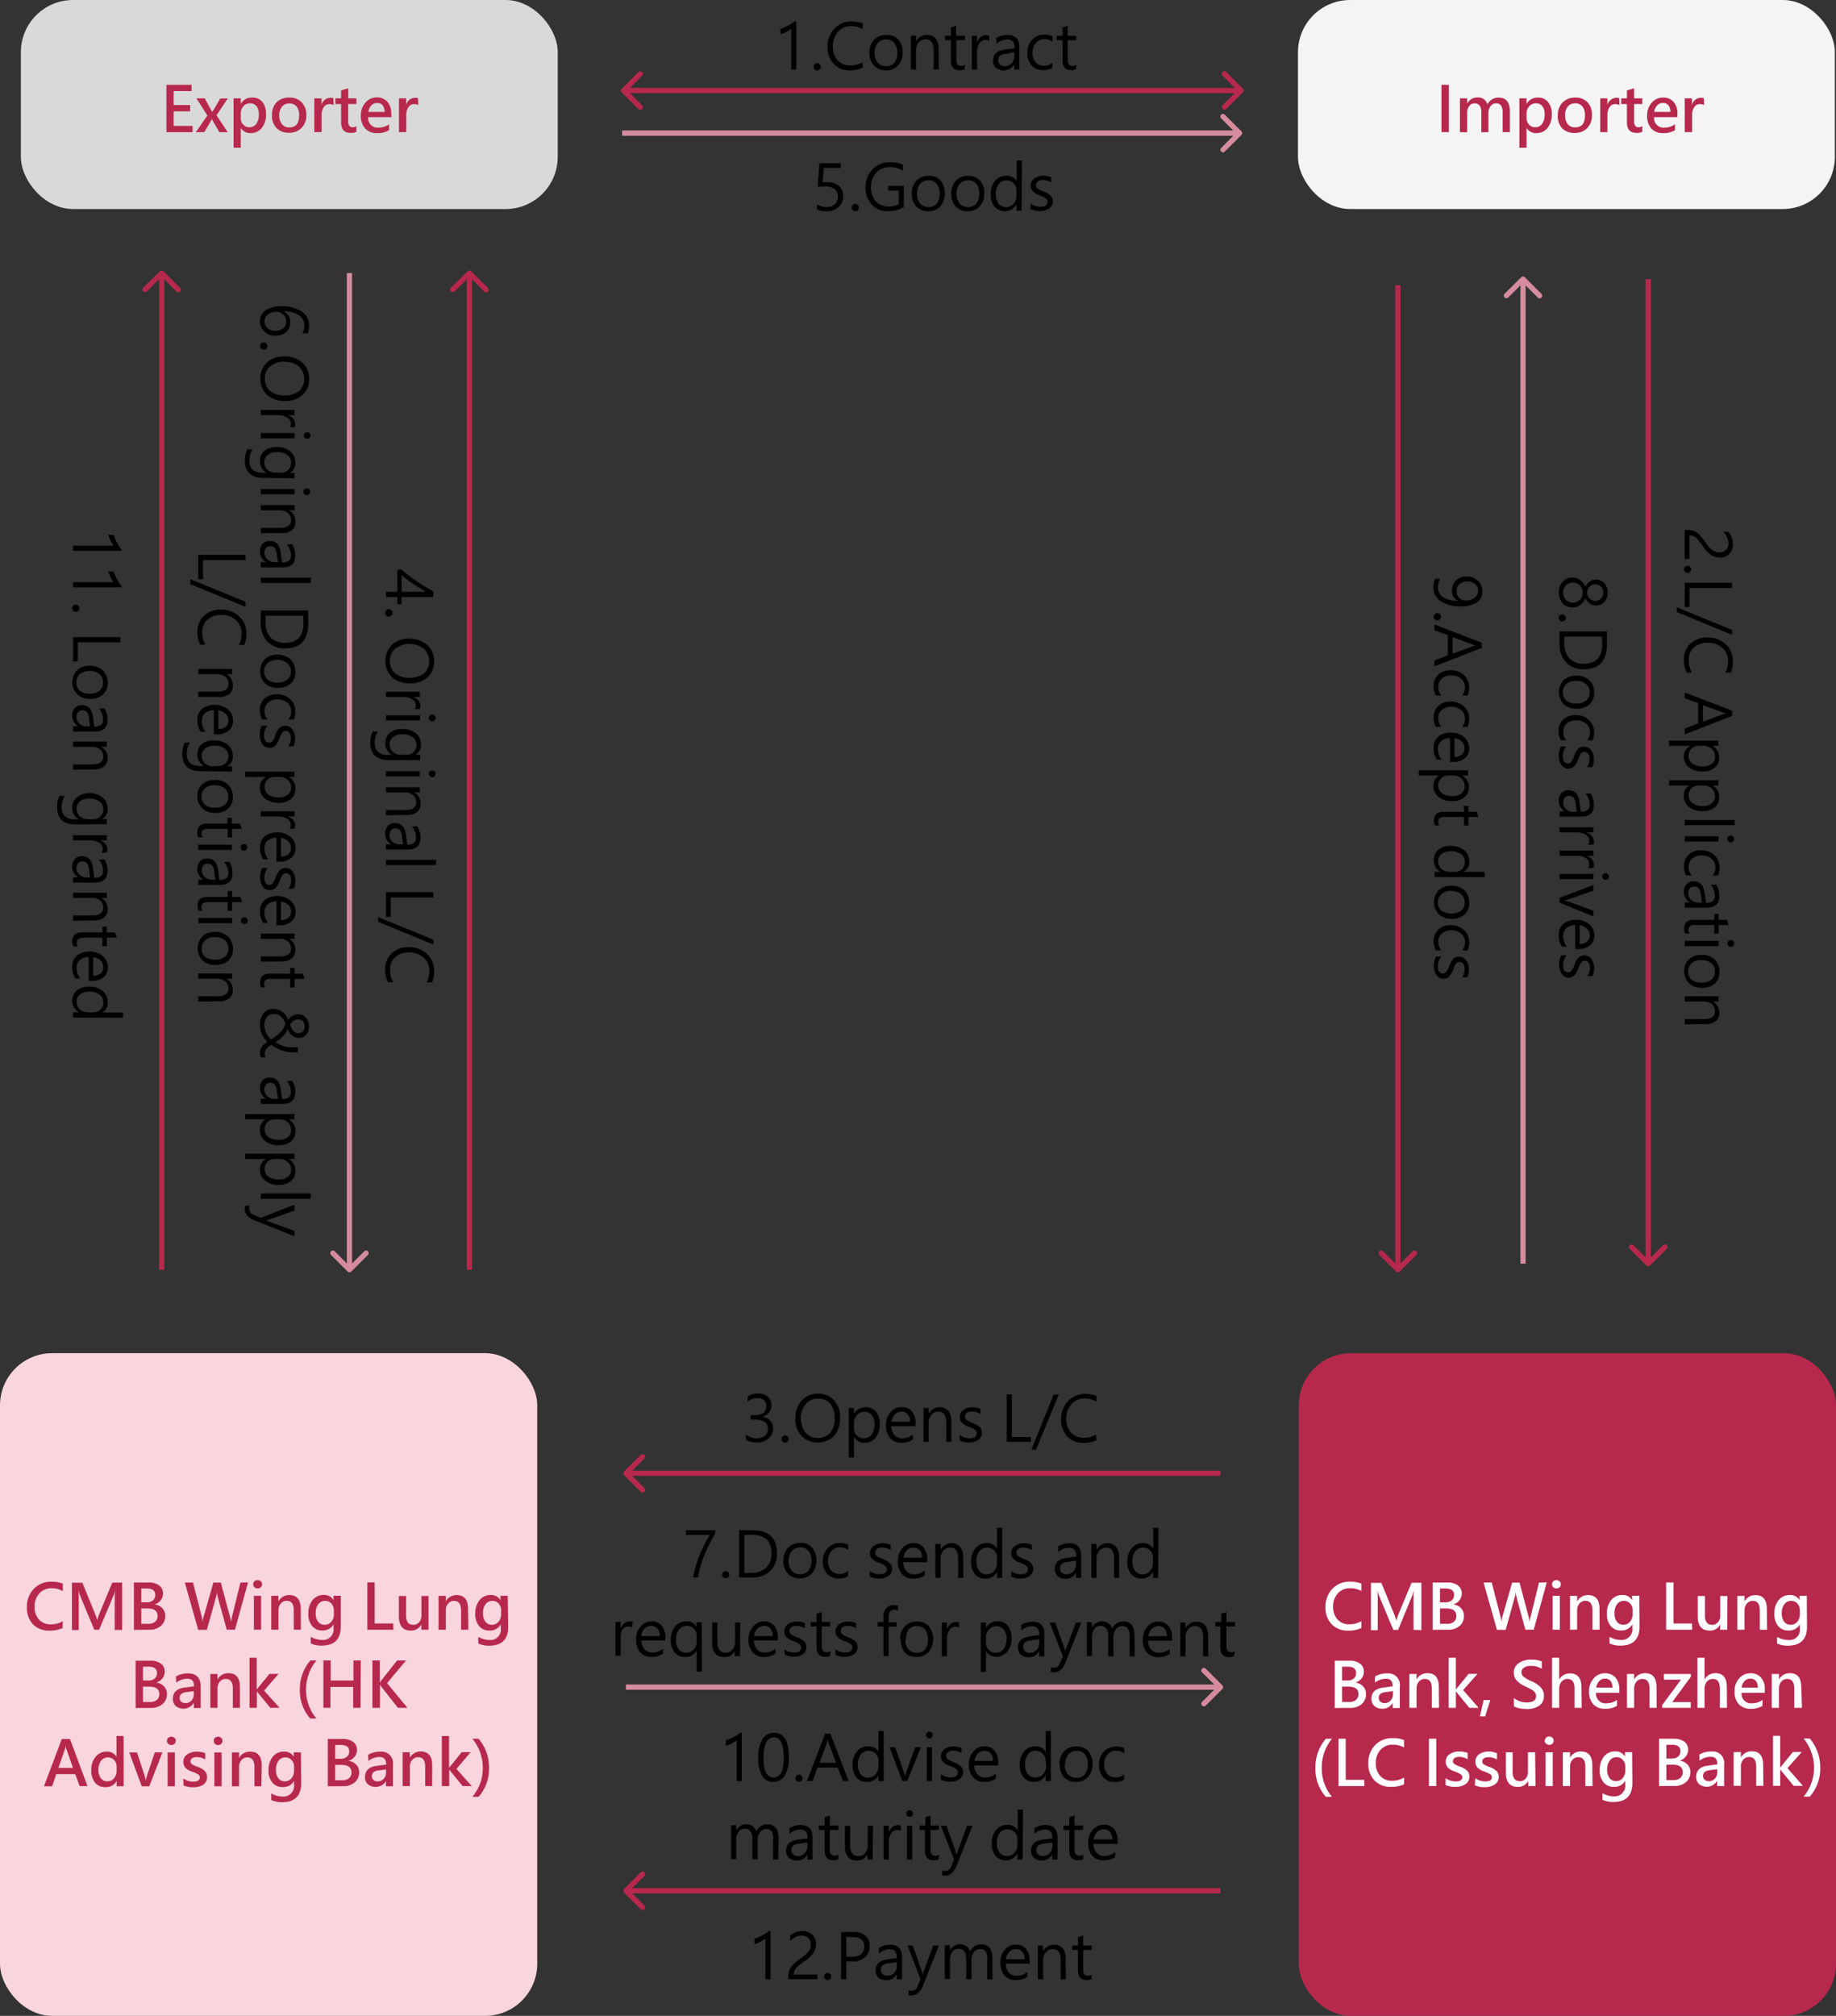 <svg xmlns="http://www.w3.org/2000/svg" viewBox="0 0 352 386.33"><rect x="0" y="0" width="352" height="386.33" fill="#333333" stroke="none"/><defs><style>.cls-1{fill:#d9d9d9;}.cls-2{fill:#b7284d;}.cls-3{fill:#f5f4f5;}.cls-4{fill:#fff;}.cls-5{fill:#f9d5de;}.cls-6{fill:#d48c9e;}.cls-7{fill:#d58b9e;}</style></defs><g id="Layer_2" data-name="Layer 2"><g id="Layer_1-2" data-name="Layer 1"><rect class="cls-1" x="4" width="102.93" height="40.06" rx="10"/><path class="cls-2" d="M36.91,25.33h-5V16.26h4.82v1.2H33.29v2.67h3.17v1.21H33.29v2.79h3.62Zm6.77-6.48-2.17,3.24,2.14,3.24h-1.6l-1.15-2c-.11-.19-.2-.36-.28-.53h0a3.58,3.58,0,0,1-.28.53l-1.18,2H37.55l2.21-3.19-2.1-3.29h1.6l1.13,2.08c.07.12.16.3.27.53h0A3.93,3.93,0,0,1,41,21l1.21-2.11Zm2.47,5.61v3.85H44.78V18.85h1.37v1.08h0a2.41,2.41,0,0,1,2.18-1.23,2.37,2.37,0,0,1,2,.87A3.56,3.56,0,0,1,51,21.9a4,4,0,0,1-.81,2.61,2.63,2.63,0,0,1-2.15,1,2.1,2.1,0,0,1-1.88-1Zm0-1.86a1.81,1.81,0,0,0,.47,1.27,1.54,1.54,0,0,0,1.18.51,1.57,1.57,0,0,0,1.34-.65,3.06,3.06,0,0,0,.48-1.83,2.42,2.42,0,0,0-.44-1.55,1.49,1.49,0,0,0-1.23-.55,1.64,1.64,0,0,0-1.3.58,2.13,2.13,0,0,0-.5,1.45Zm6-.45A3.4,3.4,0,0,1,53,19.63a3.33,3.33,0,0,1,2.48-.93,3.11,3.11,0,0,1,2.35.9A3.38,3.38,0,0,1,58.73,22a3.44,3.44,0,0,1-.91,2.51,3.24,3.24,0,0,1-2.43.93,3.17,3.17,0,0,1-2.37-.9A3.35,3.35,0,0,1,52.13,22.15Zm1.4,0a2.46,2.46,0,0,0,.52,1.67,1.79,1.79,0,0,0,1.41.59c1.25,0,1.87-.76,1.87-2.3a2.58,2.58,0,0,0-.48-1.69,1.71,1.71,0,0,0-1.39-.59,1.74,1.74,0,0,0-1.42.62A2.61,2.61,0,0,0,53.53,22.12Zm10.41-2a1.52,1.52,0,0,0-.81-.2,1.29,1.29,0,0,0-1.09.59,2.68,2.68,0,0,0-.41,1.55v3.23H60.26V18.85h1.37v1.29h0a1.79,1.79,0,0,1,2.28-1.32Zm4.38,5.1a2.18,2.18,0,0,1-1.1.22c-1.23,0-1.84-.67-1.84-2V19.94h-1.1V18.85h1.1V17.33l1.37-.41v1.93h1.57v1.09H66.75v3.29a1.44,1.44,0,0,0,.21.88.85.85,0,0,0,.69.27,1.13,1.13,0,0,0,.67-.21Zm6.73-2.8H70.59a1.8,1.8,0,0,0,2,2,3.24,3.24,0,0,0,2-.64v1.14a4.12,4.12,0,0,1-2.27.56A2.93,2.93,0,0,1,70,24.61a3.52,3.52,0,0,1-.81-2.47,3.57,3.57,0,0,1,.87-2.47,2.83,2.83,0,0,1,2.2-1,2.56,2.56,0,0,1,2,.83,3.31,3.31,0,0,1,.74,2.28Zm-1.34-1a1.94,1.94,0,0,0-.38-1.28,1.31,1.31,0,0,0-1.07-.44,1.47,1.47,0,0,0-1.09.47,2.17,2.17,0,0,0-.57,1.25Zm6.46-1.3a1.49,1.49,0,0,0-.81-.2,1.26,1.26,0,0,0-1.08.59,2.61,2.61,0,0,0-.41,1.55v3.23H76.49V18.85h1.38v1.29h0a1.79,1.79,0,0,1,2.28-1.32Z"/><rect class="cls-3" x="248.85" width="102.93" height="40.06" rx="10"/><path class="cls-2" d="M277.77,17.4h0v6.77h0v1.15h-1.41V24.18h0V17.41h0V16.26h1.41Zm11.7,7.93h-1.38V21.62a2.38,2.38,0,0,0-.31-1.39,1.14,1.14,0,0,0-1-.43,1.25,1.25,0,0,0-1,.54,2.08,2.08,0,0,0-.42,1.32v3.67H284V21.52c0-1.14-.44-1.72-1.32-1.72a1.23,1.23,0,0,0-1,.52,2.15,2.15,0,0,0-.4,1.35v3.66h-1.38V18.85h1.38v1h0a2.23,2.23,0,0,1,2-1.17A1.81,1.81,0,0,1,285.17,20a2.35,2.35,0,0,1,2.17-1.29c1.42,0,2.13.88,2.13,2.63Zm3.2-.87v3.85H291.3V18.85h1.37v1.08h0a2.41,2.41,0,0,1,2.18-1.23,2.37,2.37,0,0,1,1.95.87,3.56,3.56,0,0,1,.71,2.33,4,4,0,0,1-.81,2.61,2.63,2.63,0,0,1-2.15,1,2.1,2.1,0,0,1-1.88-1Zm0-1.86a1.81,1.81,0,0,0,.47,1.27,1.54,1.54,0,0,0,1.18.51,1.57,1.57,0,0,0,1.34-.65,3.06,3.06,0,0,0,.48-1.83,2.42,2.42,0,0,0-.44-1.55,1.5,1.5,0,0,0-1.24-.55,1.63,1.63,0,0,0-1.29.58,2.13,2.13,0,0,0-.5,1.45Zm6-.45a3.4,3.4,0,0,1,.91-2.52A3.33,3.33,0,0,1,302,18.7a3.11,3.11,0,0,1,2.35.9,3.38,3.38,0,0,1,.86,2.44,3.44,3.44,0,0,1-.91,2.51,3.24,3.24,0,0,1-2.43.93,3.17,3.17,0,0,1-2.37-.9A3.35,3.35,0,0,1,298.65,22.15Zm1.4,0a2.46,2.46,0,0,0,.52,1.67,1.79,1.79,0,0,0,1.41.59c1.25,0,1.87-.76,1.87-2.3a2.58,2.58,0,0,0-.48-1.69A1.71,1.71,0,0,0,302,19.8a1.74,1.74,0,0,0-1.42.62A2.61,2.61,0,0,0,300.05,22.12Zm10.41-2a1.52,1.52,0,0,0-.81-.2,1.29,1.29,0,0,0-1.09.59,2.68,2.68,0,0,0-.41,1.55v3.23h-1.37V18.85h1.37v1.29h0a1.79,1.79,0,0,1,2.28-1.32Zm4.38,5.1a2.18,2.18,0,0,1-1.1.22c-1.23,0-1.84-.67-1.84-2V19.94h-1.1V18.85h1.1V17.33l1.37-.41v1.93h1.57v1.09h-1.57v3.29a1.44,1.44,0,0,0,.21.88.85.85,0,0,0,.69.27,1.13,1.13,0,0,0,.67-.21Zm6.73-2.8h-4.46a1.8,1.8,0,0,0,2,2,3.24,3.24,0,0,0,2-.64v1.14a4.12,4.12,0,0,1-2.27.56,2.93,2.93,0,0,1-2.26-.87,3.52,3.52,0,0,1-.81-2.47,3.57,3.57,0,0,1,.87-2.47,2.83,2.83,0,0,1,2.2-1,2.56,2.56,0,0,1,2,.83,3.31,3.31,0,0,1,.74,2.28Zm-1.34-1a1.94,1.94,0,0,0-.38-1.28,1.31,1.31,0,0,0-1.07-.44,1.45,1.45,0,0,0-1.09.47,2.17,2.17,0,0,0-.57,1.25Zm6.46-1.3a1.52,1.52,0,0,0-.81-.2,1.26,1.26,0,0,0-1.08.59,2.61,2.61,0,0,0-.41,1.55v3.23H323V18.85h1.38v1.29h0a1.79,1.79,0,0,1,2.28-1.32Z"/><rect class="cls-2" x="249" y="259.33" width="103" height="127" rx="10"/><path class="cls-4" d="M261,312a5.77,5.77,0,0,1-2.54.5,4.21,4.21,0,0,1-3.16-1.23,4.55,4.55,0,0,1-1.18-3.28,4.86,4.86,0,0,1,1.31-3.49,4.48,4.48,0,0,1,3.39-1.38,5.73,5.73,0,0,1,2.18.37v1.42a4.27,4.27,0,0,0-2.13-.54,3.08,3.08,0,0,0-2.38,1,3.61,3.61,0,0,0-.9,2.55,3.51,3.51,0,0,0,.84,2.44,2.92,2.92,0,0,0,2.26.93,4.33,4.33,0,0,0,2.31-.61Zm10,.35v-5.86c0-.51,0-1.12.08-1.82h0a7.46,7.46,0,0,1-.28,1l-2.75,6.69h-.92l-2.78-6.64a6.64,6.64,0,0,1-.27-1h0q.06.83.06,2v5.7h-1.3v-9.07h2l2.45,6a6.72,6.72,0,0,1,.38,1.17h.05c.07-.25.21-.64.41-1.19l2.49-6h1.89v9.07Zm3.67,0v-9.07h2.84a3.3,3.3,0,0,1,2,.56,1.84,1.84,0,0,1,.74,1.53,2.07,2.07,0,0,1-.45,1.32,2.36,2.36,0,0,1-1.19.8v0a2.38,2.38,0,0,1,1.49.7,2.06,2.06,0,0,1,.57,1.5,2.41,2.41,0,0,1-.85,1.92,3.32,3.32,0,0,1-2.23.72Zm1.41-7.92v2.65h1a1.85,1.85,0,0,0,1.25-.38,1.35,1.35,0,0,0,.44-1.06c0-.81-.55-1.21-1.65-1.21Zm0,3.82v2.95h1.32a2,2,0,0,0,1.34-.4,1.4,1.4,0,0,0,.47-1.11q0-1.44-1.95-1.44Zm20.47-5-2.5,9.07h-1.61L290.73,306a4.19,4.19,0,0,1-.14-1h0a5.08,5.08,0,0,1-.16,1l-1.76,6.35H287l-2.57-9.07H286l1.7,6.63a5.66,5.66,0,0,1,.14,1h0a5,5,0,0,1,.18-1l1.89-6.62h1.42l1.78,6.69a7.1,7.1,0,0,1,.15.89h0a4.81,4.81,0,0,1,.16-.92l1.64-6.66Zm1,.37a.76.76,0,0,1,.23-.57.91.91,0,0,1,1.21,0,.74.74,0,0,1,.25.57.76.76,0,0,1-.25.57.84.84,0,0,1-.6.22.81.81,0,0,1-.6-.23A.74.74,0,0,1,297.56,303.63Zm.13,8.7v-6.48h1.38v6.48Zm9,0h-1.37v-3.66c0-1.25-.45-1.87-1.36-1.87a1.46,1.46,0,0,0-1.14.52,2,2,0,0,0-.44,1.32v3.69H301v-6.48h1.38v1.06h0a2.3,2.3,0,0,1,2.1-1.21c1.46,0,2.18.89,2.18,2.67Zm7.65-.6q0,3.64-3.65,3.65a4.8,4.8,0,0,1-2.1-.42v-1.27a4.21,4.21,0,0,0,2.07.6,2.06,2.06,0,0,0,2.3-2.35v-.64h0a2.35,2.35,0,0,1-2.15,1.18,2.42,2.42,0,0,1-2-.86,3.5,3.5,0,0,1-.73-2.33,4,4,0,0,1,.8-2.61,2.65,2.65,0,0,1,2.15-1,2.06,2.06,0,0,1,1.89,1h0v-.85h1.38ZM313,308.54a1.77,1.77,0,0,0-.47-1.23,1.55,1.55,0,0,0-1.18-.51,1.61,1.61,0,0,0-1.34.65,2.87,2.87,0,0,0-.48,1.77,2.44,2.44,0,0,0,.47,1.58,1.49,1.49,0,0,0,1.23.58,1.58,1.58,0,0,0,1.27-.58,2.16,2.16,0,0,0,.5-1.46Zm11.43,3.79h-5v-9.07h1.41v7.87h3.55Zm6.73,0h-1.37v-1h0a2.15,2.15,0,0,1-2,1.16c-1.53,0-2.3-.91-2.3-2.74v-3.89h1.38v3.72c0,1.21.46,1.81,1.39,1.81a1.39,1.39,0,0,0,1.11-.49,1.94,1.94,0,0,0,.44-1.31v-3.73h1.37Zm7.63,0H337.4v-3.66c0-1.25-.45-1.87-1.36-1.87a1.46,1.46,0,0,0-1.13.52,1.94,1.94,0,0,0-.45,1.32v3.69h-1.38v-6.48h1.38v1.06h0a2.3,2.3,0,0,1,2.11-1.21c1.45,0,2.17.89,2.17,2.67Zm7.65-.6q0,3.64-3.65,3.65a4.72,4.72,0,0,1-2.09-.42v-1.27a4.21,4.21,0,0,0,2.07.6,2,2,0,0,0,2.29-2.35v-.64h0a2.34,2.34,0,0,1-2.15,1.18,2.44,2.44,0,0,1-2-.86,3.5,3.5,0,0,1-.73-2.33,4,4,0,0,1,.8-2.61,2.66,2.66,0,0,1,2.15-1,2.06,2.06,0,0,1,1.89,1h0v-.85h1.38Zm-1.37-3.19a1.72,1.72,0,0,0-.47-1.23,1.55,1.55,0,0,0-1.17-.51,1.58,1.58,0,0,0-1.34.65,2.8,2.8,0,0,0-.49,1.77,2.5,2.5,0,0,0,.47,1.58,1.5,1.5,0,0,0,1.24.58,1.59,1.59,0,0,0,1.27-.58,2.15,2.15,0,0,0,.49-1.46Zm-89.17,18.79v-9.07h2.83a3.28,3.28,0,0,1,2,.56,1.82,1.82,0,0,1,.75,1.53,2,2,0,0,1-.46,1.32,2.29,2.29,0,0,1-1.18.8v0a2.35,2.35,0,0,1,1.48.7,2.06,2.06,0,0,1,.57,1.5,2.41,2.41,0,0,1-.85,1.92,3.3,3.3,0,0,1-2.23.72Zm1.4-7.92v2.65h1a1.83,1.83,0,0,0,1.25-.38,1.32,1.32,0,0,0,.44-1.06c0-.81-.55-1.21-1.65-1.21Zm0,3.82v2.95h1.33a2,2,0,0,0,1.33-.4,1.38,1.38,0,0,0,.48-1.11c0-1-.65-1.44-2-1.44Zm6.32-1.94a4.34,4.34,0,0,1,2.29-.59,2.21,2.21,0,0,1,2.46,2.54v4.09H267v-1h0a2.12,2.12,0,0,1-2,1.13,2.14,2.14,0,0,1-1.51-.51,1.84,1.84,0,0,1-.55-1.39c0-1.22.73-1.93,2.18-2.13l1.88-.26c0-1-.42-1.45-1.27-1.45a3.42,3.42,0,0,0-2.15.76Zm2,3a1.84,1.84,0,0,0-1,.36,1,1,0,0,0-.28.77.87.87,0,0,0,.31.7,1.15,1.15,0,0,0,.79.27,1.5,1.5,0,0,0,1.15-.48,1.73,1.73,0,0,0,.46-1.24v-.57Zm10.27,3h-1.37v-3.66c0-1.25-.45-1.87-1.36-1.87a1.48,1.48,0,0,0-1.14.52,2,2,0,0,0-.44,1.32v3.69h-1.38v-6.48h1.38v1.06h0a2.3,2.3,0,0,1,2.11-1.21c1.45,0,2.17.89,2.17,2.67Zm7.59,0h-1.78l-2.58-3.14h0v3.14h-1.38v-9.59h1.38v6.09h0l2.44-3h1.71l-2.76,3.1Zm2.25-1.49-1,3.14h-1l.71-3.14Zm4.51-.39a3.77,3.77,0,0,0,2.46.85c1.2,0,1.8-.41,1.8-1.24a1.13,1.13,0,0,0-.2-.64,1.74,1.74,0,0,0-.54-.5,14.86,14.86,0,0,0-1.33-.69,5.08,5.08,0,0,1-1.71-1.19,2.21,2.21,0,0,1-.49-1.42,2.15,2.15,0,0,1,.93-1.84,3.93,3.93,0,0,1,2.37-.68,5,5,0,0,1,2.06.34v1.44a3.57,3.57,0,0,0-2.09-.58,2.38,2.38,0,0,0-1.3.32,1,1,0,0,0-.49.89,1.05,1.05,0,0,0,.36.83,6.79,6.79,0,0,0,1.52.88,5.35,5.35,0,0,1,1.87,1.27A2.29,2.29,0,0,1,296,325a2.19,2.19,0,0,1-.89,1.88,4.09,4.09,0,0,1-2.47.65,6.18,6.18,0,0,1-1.29-.14,3.2,3.2,0,0,1-1.09-.37Zm13,1.88h-1.38v-3.71c0-1.21-.45-1.82-1.34-1.82a1.44,1.44,0,0,0-1.13.52,2,2,0,0,0-.46,1.33v3.68h-1.37v-9.59h1.37v4.15h0A2.35,2.35,0,0,1,301,320.7c1.46,0,2.19.88,2.19,2.65Zm7.24-2.87H306a1.8,1.8,0,0,0,2,2,3.24,3.24,0,0,0,2-.64v1.14a4.1,4.1,0,0,1-2.28.56,2.92,2.92,0,0,1-2.25-.87,3.48,3.48,0,0,1-.82-2.47,3.53,3.53,0,0,1,.88-2.47,2.81,2.81,0,0,1,2.19-1,2.57,2.57,0,0,1,2,.83,3.31,3.31,0,0,1,.73,2.28Zm-1.33-1a2,2,0,0,0-.38-1.28,1.34,1.34,0,0,0-1.07-.44,1.45,1.45,0,0,0-1.09.47,2.11,2.11,0,0,0-.57,1.25Zm8.47,3.87h-1.38v-3.66c0-1.25-.45-1.87-1.36-1.87a1.46,1.46,0,0,0-1.13.52,1.94,1.94,0,0,0-.45,1.32v3.69h-1.37v-6.48h1.37v1.06h0a2.31,2.31,0,0,1,2.11-1.21c1.45,0,2.18.89,2.18,2.67Zm6.53,0h-5.49v-.5l3.62-4.89h-3.28v-1.09h5.17v.54l-3.57,4.85h3.55Zm6.95,0h-1.37v-3.71c0-1.21-.45-1.82-1.35-1.82a1.46,1.46,0,0,0-1.13.52,2,2,0,0,0-.45,1.33v3.68h-1.37v-9.59h1.37v4.15h0a2.33,2.33,0,0,1,2.08-1.19c1.46,0,2.19.88,2.19,2.65Zm7.25-2.87h-4.45a1.8,1.8,0,0,0,2,2,3.24,3.24,0,0,0,2-.64v1.14a4.1,4.1,0,0,1-2.28.56,3,3,0,0,1-2.26-.87,3.52,3.52,0,0,1-.81-2.47,3.57,3.57,0,0,1,.87-2.47,2.84,2.84,0,0,1,2.2-1,2.58,2.58,0,0,1,2,.83,3.31,3.31,0,0,1,.73,2.28Zm-1.33-1a2,2,0,0,0-.39-1.28,1.32,1.32,0,0,0-1.06-.44,1.45,1.45,0,0,0-1.09.47,2.18,2.18,0,0,0-.58,1.25Zm8.46,3.87H344v-3.66c0-1.25-.45-1.87-1.36-1.87a1.46,1.46,0,0,0-1.13.52,1.94,1.94,0,0,0-.45,1.32v3.69h-1.38v-6.48h1.38v1.06h0a2.3,2.3,0,0,1,2.11-1.21c1.45,0,2.17.89,2.17,2.67Zm-91.29,17.06a8,8,0,0,1-2-5.53,8.39,8.39,0,0,1,2-5.6h1.17a8.74,8.74,0,0,0-1.95,5.6,8.51,8.51,0,0,0,1.95,5.53Zm7.39-2.06h-4.95v-9.07H258v7.87h3.54Zm7.63-.35a5.77,5.77,0,0,1-2.54.5,4.2,4.2,0,0,1-3.16-1.23,4.55,4.55,0,0,1-1.18-3.28,4.82,4.82,0,0,1,1.31-3.49A4.48,4.48,0,0,1,267,333.1a5.73,5.73,0,0,1,2.18.37v1.42a4.3,4.3,0,0,0-2.13-.54,3.08,3.08,0,0,0-2.38,1,3.61,3.61,0,0,0-.9,2.55,3.51,3.51,0,0,0,.84,2.44,2.9,2.9,0,0,0,2.26.93,4.33,4.33,0,0,0,2.31-.61Zm6.15-7.58h0v6.77h0v1.15h-1.4v-1.15h0v-6.77h0v-1.14h1.4Zm1.81,6.43a3.34,3.34,0,0,0,1.89.61c.86,0,1.29-.26,1.29-.8a.65.65,0,0,0-.27-.54,5.53,5.53,0,0,0-1.21-.57,3.15,3.15,0,0,1-1.34-.81,1.69,1.69,0,0,1-.35-1.08,1.64,1.64,0,0,1,.75-1.42,3.16,3.16,0,0,1,1.86-.52,4.36,4.36,0,0,1,1.59.28v1.22a3,3,0,0,0-1.65-.46,1.47,1.47,0,0,0-.85.22.69.69,0,0,0-.08,1.11,4.3,4.3,0,0,0,1.09.53,3.57,3.57,0,0,1,1.44.83,1.55,1.55,0,0,1,.38,1.08,1.68,1.68,0,0,1-.75,1.45,3.34,3.34,0,0,1-2,.52,4.33,4.33,0,0,1-1.83-.36Zm5.67,0a3.34,3.34,0,0,0,1.89.61c.86,0,1.29-.26,1.29-.8a.65.65,0,0,0-.27-.54,5.53,5.53,0,0,0-1.21-.57,3.15,3.15,0,0,1-1.34-.81,1.68,1.68,0,0,1-.34-1.08,1.64,1.64,0,0,1,.75-1.42,3.15,3.15,0,0,1,1.85-.52A4.36,4.36,0,0,1,287,336v1.22a3,3,0,0,0-1.65-.46,1.42,1.42,0,0,0-.84.22.65.65,0,0,0-.33.57.66.66,0,0,0,.24.54,4.3,4.3,0,0,0,1.09.53,3.43,3.43,0,0,1,1.44.83,1.56,1.56,0,0,1,.39,1.08,1.68,1.68,0,0,1-.75,1.45,3.37,3.37,0,0,1-2,.52,4.36,4.36,0,0,1-1.83-.36Zm11.55,1.5H293v-1h0a2.16,2.16,0,0,1-2,1.16c-1.53,0-2.29-.91-2.29-2.74v-3.89H290v3.72c0,1.21.46,1.81,1.39,1.81a1.39,1.39,0,0,0,1.11-.49,1.94,1.94,0,0,0,.44-1.31v-3.73h1.37Zm1.8-8.7a.76.76,0,0,1,.23-.57.81.81,0,0,1,.6-.23.84.84,0,0,1,.61.23.73.73,0,0,1,.24.57.75.75,0,0,1-.24.57.88.88,0,0,1-.61.22.8.8,0,0,1-.59-.23A.74.74,0,0,1,296.12,333.63Zm.13,8.7v-6.48h1.38v6.48Zm9,0h-1.37v-3.66c0-1.25-.46-1.87-1.36-1.87a1.46,1.46,0,0,0-1.14.52,1.93,1.93,0,0,0-.44,1.32v3.69h-1.38v-6.48H301v1.06h0a2.29,2.29,0,0,1,2.1-1.21c1.45,0,2.18.89,2.18,2.67Zm7.64-.6q0,3.64-3.64,3.65a4.8,4.8,0,0,1-2.1-.42v-1.27a4.21,4.21,0,0,0,2.07.6,2.06,2.06,0,0,0,2.3-2.35v-.64h0a2.33,2.33,0,0,1-2.15,1.18,2.42,2.42,0,0,1-2-.86,3.5,3.5,0,0,1-.74-2.33,4,4,0,0,1,.81-2.61,2.65,2.65,0,0,1,2.15-1,2.05,2.05,0,0,1,1.88,1h0v-.85h1.37Zm-1.36-3.19a1.73,1.73,0,0,0-.48-1.23,1.52,1.52,0,0,0-1.17-.51,1.61,1.61,0,0,0-1.34.65,2.87,2.87,0,0,0-.49,1.77,2.5,2.5,0,0,0,.47,1.58,1.52,1.52,0,0,0,1.24.58,1.58,1.58,0,0,0,1.27-.58,2.16,2.16,0,0,0,.5-1.46Zm6.47,3.79v-9.07h2.84a3.3,3.3,0,0,1,2,.56,1.81,1.81,0,0,1,.74,1.53,2.07,2.07,0,0,1-.45,1.32,2.34,2.34,0,0,1-1.18.8v0a2.35,2.35,0,0,1,1.48.7,2.06,2.06,0,0,1,.57,1.5,2.41,2.41,0,0,1-.85,1.92,3.3,3.3,0,0,1-2.23.72Zm1.41-7.92v2.65h1a1.83,1.83,0,0,0,1.25-.38,1.35,1.35,0,0,0,.44-1.06c0-.81-.55-1.21-1.65-1.21Zm0,3.82v2.95h1.32a2,2,0,0,0,1.34-.4,1.37,1.37,0,0,0,.47-1.11q0-1.44-1.95-1.44Zm6.32-1.94a4.34,4.34,0,0,1,2.29-.59,2.21,2.21,0,0,1,2.46,2.54v4.09h-1.34v-1h0a2.35,2.35,0,0,1-3.47.62,1.84,1.84,0,0,1-.55-1.39c0-1.22.73-1.93,2.18-2.13l1.88-.26c0-1-.43-1.45-1.27-1.45a3.4,3.4,0,0,0-2.15.76Zm2,3a1.84,1.84,0,0,0-1,.36,1,1,0,0,0-.28.77.87.87,0,0,0,.31.7,1.15,1.15,0,0,0,.79.27,1.52,1.52,0,0,0,1.15-.48,1.73,1.73,0,0,0,.46-1.24v-.57Zm10.27,3h-1.37v-3.66c0-1.25-.45-1.87-1.36-1.87a1.46,1.46,0,0,0-1.14.52,2,2,0,0,0-.44,1.32v3.69h-1.38v-6.48h1.38v1.06h0a2.3,2.3,0,0,1,2.11-1.21c1.44,0,2.17.89,2.17,2.67Zm7.59,0h-1.78l-2.58-3.14h0v3.14h-1.38v-9.59h1.38v6.09h0l2.44-3h1.71l-2.76,3.1Zm.12,2.06a8.43,8.43,0,0,0,2-5.53,8.67,8.67,0,0,0-2-5.6h1.19a8.39,8.39,0,0,1,2,5.6,8,8,0,0,1-2,5.53Z"/><rect class="cls-5" y="259.33" width="103" height="127" rx="10"/><path class="cls-2" d="M12,312a5.74,5.74,0,0,1-2.54.5,4.2,4.2,0,0,1-3.16-1.23A4.55,4.55,0,0,1,5.16,308a4.86,4.86,0,0,1,1.31-3.49,4.48,4.48,0,0,1,3.39-1.38,5.73,5.73,0,0,1,2.18.37v1.42a4.27,4.27,0,0,0-2.13-.54,3.08,3.08,0,0,0-2.38,1,3.61,3.61,0,0,0-.9,2.55,3.51,3.51,0,0,0,.84,2.44,2.92,2.92,0,0,0,2.26.93,4.33,4.33,0,0,0,2.31-.61Zm10,.35v-5.86c0-.51,0-1.12.09-1.82h0a7.46,7.46,0,0,1-.28,1L19,312.33h-.92l-2.77-6.64a6.64,6.64,0,0,1-.27-1h0q.06.83.06,2v5.7H13.79v-9.07h2l2.45,6a6.72,6.72,0,0,1,.38,1.17h0c.08-.25.22-.64.41-1.19l2.5-6h1.89v9.07Zm3.67,0v-9.07h2.84a3.3,3.3,0,0,1,2,.56,1.84,1.84,0,0,1,.74,1.53,2.07,2.07,0,0,1-.45,1.32,2.36,2.36,0,0,1-1.19.8v0a2.35,2.35,0,0,1,1.49.7,2.06,2.06,0,0,1,.57,1.5,2.41,2.41,0,0,1-.85,1.92,3.32,3.32,0,0,1-2.23.72Zm1.41-7.92v2.65h1a1.85,1.85,0,0,0,1.25-.38,1.35,1.35,0,0,0,.44-1.06c0-.81-.55-1.21-1.65-1.21Zm0,3.82v2.95h1.32a2,2,0,0,0,1.34-.4,1.4,1.4,0,0,0,.47-1.11q0-1.44-1.95-1.44Zm20.47-5-2.5,9.07H43.47L41.73,306a4.19,4.19,0,0,1-.14-1h0a5.08,5.08,0,0,1-.16,1l-1.77,6.35H38l-2.57-9.07H37l1.7,6.63a5.66,5.66,0,0,1,.14,1h0a5,5,0,0,1,.18-1l1.89-6.62h1.43L44.13,310a5.53,5.53,0,0,1,.16.89h0a4.81,4.81,0,0,1,.16-.92l1.64-6.66Zm1,.37a.76.76,0,0,1,.23-.57.91.91,0,0,1,1.21,0,.74.74,0,0,1,.25.57.76.76,0,0,1-.25.57.86.86,0,0,1-.6.22.81.81,0,0,1-.6-.23A.74.74,0,0,1,48.56,303.63Zm.13,8.7v-6.48h1.38v6.48Zm9,0H56.33v-3.66c0-1.25-.45-1.87-1.36-1.87a1.46,1.46,0,0,0-1.14.52,2,2,0,0,0-.44,1.32v3.69H52v-6.48h1.38v1.06h0a2.3,2.3,0,0,1,2.11-1.21c1.44,0,2.17.89,2.17,2.67Zm7.65-.6q0,3.64-3.65,3.65a4.8,4.8,0,0,1-2.1-.42v-1.27a4.21,4.21,0,0,0,2.07.6,2.06,2.06,0,0,0,2.3-2.35v-.64h0a2.36,2.36,0,0,1-2.16,1.18,2.42,2.42,0,0,1-1.95-.86,3.5,3.5,0,0,1-.73-2.33,4,4,0,0,1,.8-2.61,2.65,2.65,0,0,1,2.15-1,2.06,2.06,0,0,1,1.89,1h0v-.85h1.38ZM64,308.54a1.77,1.77,0,0,0-.47-1.23,1.55,1.55,0,0,0-1.18-.51,1.61,1.61,0,0,0-1.34.65,2.87,2.87,0,0,0-.48,1.77A2.49,2.49,0,0,0,61,310.8a1.52,1.52,0,0,0,1.24.58,1.58,1.58,0,0,0,1.27-.58,2.16,2.16,0,0,0,.5-1.46Zm11.43,3.79h-5v-9.07h1.4v7.87h3.55Zm6.73,0H80.77v-1h0a2.16,2.16,0,0,1-2,1.16c-1.53,0-2.29-.91-2.29-2.74v-3.89h1.37v3.72c0,1.21.46,1.81,1.39,1.81a1.41,1.41,0,0,0,1.11-.49,1.94,1.94,0,0,0,.44-1.31v-3.73h1.37Zm7.63,0H88.4v-3.66c0-1.25-.45-1.87-1.36-1.87a1.46,1.46,0,0,0-1.13.52,1.94,1.94,0,0,0-.45,1.32v3.69H84.08v-6.48h1.38v1.06h0a2.3,2.3,0,0,1,2.11-1.21c1.45,0,2.17.89,2.17,2.67Zm7.65-.6q0,3.64-3.64,3.65a4.73,4.73,0,0,1-2.1-.42v-1.27a4.21,4.21,0,0,0,2.07.6A2,2,0,0,0,96,311.94v-.64h0a2.34,2.34,0,0,1-2.15,1.18,2.44,2.44,0,0,1-2-.86,3.5,3.5,0,0,1-.73-2.33,4,4,0,0,1,.8-2.61,2.66,2.66,0,0,1,2.15-1,2.06,2.06,0,0,1,1.89,1h0v-.85h1.38Zm-1.37-3.19a1.72,1.72,0,0,0-.47-1.23,1.55,1.55,0,0,0-1.17-.51,1.58,1.58,0,0,0-1.34.65,2.8,2.8,0,0,0-.49,1.77,2.5,2.5,0,0,0,.47,1.58,1.5,1.5,0,0,0,1.24.58,1.59,1.59,0,0,0,1.27-.58,2.15,2.15,0,0,0,.49-1.46ZM26,327.33v-9.07h2.84a3.32,3.32,0,0,1,2,.56,1.84,1.84,0,0,1,.74,1.53,2.07,2.07,0,0,1-.45,1.32,2.36,2.36,0,0,1-1.19.8v0a2.38,2.38,0,0,1,1.49.7,2.06,2.06,0,0,1,.57,1.5,2.44,2.44,0,0,1-.85,1.92,3.35,3.35,0,0,1-2.24.72Zm1.41-7.92v2.65h1a1.8,1.8,0,0,0,1.24-.38,1.33,1.33,0,0,0,.45-1.06c0-.81-.55-1.21-1.65-1.21Zm0,3.82v2.95h1.32a2,2,0,0,0,1.34-.4,1.4,1.4,0,0,0,.47-1.11q0-1.44-1.95-1.44Zm6.32-1.94a4.32,4.32,0,0,1,2.29-.59c1.64,0,2.45.85,2.45,2.54v4.09H37.17v-1h0a2.36,2.36,0,0,1-3.48.62,1.83,1.83,0,0,1-.54-1.39c0-1.22.72-1.93,2.17-2.13l1.88-.26c0-1-.42-1.45-1.27-1.45a3.38,3.38,0,0,0-2.14.76Zm2,3a1.8,1.8,0,0,0-1,.36,1,1,0,0,0-.29.77.87.87,0,0,0,.31.7,1.17,1.17,0,0,0,.8.27,1.53,1.53,0,0,0,1.15-.48,1.77,1.77,0,0,0,.45-1.24v-.57Zm10.28,3H44.64v-3.66c0-1.25-.45-1.87-1.35-1.87a1.46,1.46,0,0,0-1.14.52,1.94,1.94,0,0,0-.45,1.32v3.69H40.33v-6.48H41.7v1.06h0a2.31,2.31,0,0,1,2.11-1.21c1.45,0,2.18.89,2.18,2.67Zm7.59,0H51.82l-2.58-3.14h0v3.14H47.84v-9.59h1.37v6.09h0l2.45-3H53.4L50.63,324Zm5.89,2.06a8,8,0,0,1-2-5.53,8.43,8.43,0,0,1,2-5.6h1.18a8.75,8.75,0,0,0-2,5.6,8.52,8.52,0,0,0,2,5.53Zm9.62-2.06h-1.4v-4H63.35v4H62v-9.07h1.4v3.85h4.37v-3.85h1.4Zm9,0H76.28l-3.2-4.08a1.3,1.3,0,0,1-.24-.38h0v4.46H71.4v-9.07h1.41v4.27h0a2.43,2.43,0,0,1,.25-.38l3.07-3.89h1.71l-3.63,4.34Zm-61.34,15H15.27L14.42,340H10.78L10,342.33H8.43l3.42-9.07h1.56ZM14,338.81l-1.26-3.58a3.2,3.2,0,0,1-.14-.69h0a4,4,0,0,1-.15.67l-1.26,3.6Zm9.71,3.52H22.36v-1h0a2.33,2.33,0,0,1-2.14,1.17,2.45,2.45,0,0,1-2-.87,3.61,3.61,0,0,1-.72-2.37,3.81,3.81,0,0,1,.82-2.57,2.66,2.66,0,0,1,2.14-1,2,2,0,0,1,1.87,1h0v-4h1.37Zm-1.36-3.79a1.7,1.7,0,0,0-.48-1.24,1.66,1.66,0,0,0-2.5.14,2.8,2.8,0,0,0-.49,1.75,2.55,2.55,0,0,0,.46,1.61,1.52,1.52,0,0,0,1.26.58,1.55,1.55,0,0,0,1.26-.58,2.19,2.19,0,0,0,.49-1.47Zm8.79-2.69-2.52,6.48H27.18l-2.4-6.48h1.49l1.46,4.46a5.27,5.27,0,0,1,.23,1h0a4.13,4.13,0,0,1,.21-1l1.51-4.49Zm.87-2.22a.76.76,0,0,1,.23-.57.91.91,0,0,1,1.21,0,.74.74,0,0,1,.25.57.76.76,0,0,1-.25.57.84.84,0,0,1-.6.22.81.81,0,0,1-.6-.23A.74.74,0,0,1,32,333.63Zm.13,8.7v-6.48h1.38v6.48Zm3-1.5a3.29,3.29,0,0,0,1.88.61c.86,0,1.29-.26,1.29-.8a.65.65,0,0,0-.27-.54,5.53,5.53,0,0,0-1.21-.57,3.15,3.15,0,0,1-1.34-.81,1.68,1.68,0,0,1-.34-1.08,1.64,1.64,0,0,1,.75-1.42,3.15,3.15,0,0,1,1.85-.52,4.36,4.36,0,0,1,1.59.28v1.22a3,3,0,0,0-1.65-.46,1.42,1.42,0,0,0-.84.22.65.65,0,0,0-.33.57.66.66,0,0,0,.24.54,4.3,4.3,0,0,0,1.09.53,3.43,3.43,0,0,1,1.44.83,1.56,1.56,0,0,1,.39,1.08A1.68,1.68,0,0,1,39,342a3.37,3.37,0,0,1-2,.52,4.28,4.28,0,0,1-1.82-.36Zm5.83-7.2a.73.73,0,0,1,.23-.57.81.81,0,0,1,.6-.23.84.84,0,0,1,.61.23.73.73,0,0,1,.24.57.75.75,0,0,1-.24.57.88.88,0,0,1-.61.22.8.8,0,0,1-.59-.23A.74.74,0,0,1,41,333.63Zm.13,8.7v-6.48h1.38v6.48Zm9,0H48.78v-3.66c0-1.25-.46-1.87-1.36-1.87a1.46,1.46,0,0,0-1.14.52,1.94,1.94,0,0,0-.45,1.32v3.69H44.46v-6.48h1.37v1.06h0A2.31,2.31,0,0,1,48,335.7c1.45,0,2.18.89,2.18,2.67Zm7.64-.6q0,3.64-3.64,3.65a4.73,4.73,0,0,1-2.1-.42v-1.27a4.21,4.21,0,0,0,2.07.6,2.06,2.06,0,0,0,2.3-2.35v-.64h0a2.33,2.33,0,0,1-2.15,1.18,2.42,2.42,0,0,1-2-.86,3.5,3.5,0,0,1-.74-2.33,4,4,0,0,1,.81-2.61,2.64,2.64,0,0,1,2.15-1,2.05,2.05,0,0,1,1.88,1h0v-.85h1.37Zm-1.36-3.19a1.73,1.73,0,0,0-.48-1.23,1.52,1.52,0,0,0-1.17-.51,1.6,1.6,0,0,0-1.34.65,2.87,2.87,0,0,0-.49,1.77,2.5,2.5,0,0,0,.47,1.58,1.51,1.51,0,0,0,1.24.58,1.58,1.58,0,0,0,1.27-.58,2.16,2.16,0,0,0,.5-1.46Zm6.47,3.79v-9.07h2.84a3.3,3.3,0,0,1,2,.56,1.81,1.81,0,0,1,.74,1.53,2.07,2.07,0,0,1-.45,1.32,2.32,2.32,0,0,1-1.19.8v0a2.35,2.35,0,0,1,1.49.7,2.06,2.06,0,0,1,.57,1.5,2.41,2.41,0,0,1-.85,1.92,3.32,3.32,0,0,1-2.23.72Zm1.41-7.92v2.65h1a1.85,1.85,0,0,0,1.25-.38,1.35,1.35,0,0,0,.44-1.06c0-.81-.55-1.21-1.65-1.21Zm0,3.82v2.95h1.32a2,2,0,0,0,1.34-.4,1.37,1.37,0,0,0,.47-1.11q0-1.44-2-1.44Zm6.32-1.94a4.32,4.32,0,0,1,2.29-.59,2.21,2.21,0,0,1,2.46,2.54v4.09H74v-1h0a2.35,2.35,0,0,1-3.47.62,1.8,1.8,0,0,1-.55-1.39c0-1.22.73-1.93,2.18-2.13l1.88-.26c0-1-.43-1.45-1.27-1.45a3.4,3.4,0,0,0-2.15.76Zm2,3a1.84,1.84,0,0,0-1,.36,1,1,0,0,0-.29.77.9.9,0,0,0,.31.7,1.19,1.19,0,0,0,.8.27,1.52,1.52,0,0,0,1.15-.48,1.78,1.78,0,0,0,.46-1.24v-.57Zm10.27,3H81.52v-3.66c0-1.25-.46-1.87-1.36-1.87a1.46,1.46,0,0,0-1.14.52,1.93,1.93,0,0,0-.44,1.32v3.69H77.2v-6.48h1.38v1.06h0a2.3,2.3,0,0,1,2.1-1.21c1.45,0,2.18.89,2.18,2.67Zm7.59,0H88.7l-2.58-3.14h0v3.14H84.71v-9.59h1.38v6.09h0l2.44-3h1.71L87.51,339Zm.12,2.06a8.43,8.43,0,0,0,2-5.53,8.67,8.67,0,0,0-2-5.6h1.19a8.39,8.39,0,0,1,2,5.6,8,8,0,0,1-2,5.53Z"/><path d="M151.7,13.33V5.5a4.58,4.58,0,0,1-.9.6,4.91,4.91,0,0,1-1.18.47V5.52a7.39,7.39,0,0,0,1.51-.63,7,7,0,0,0,1.26-.83h.28v9.27Zm4.29-.54a.65.65,0,0,1,.21-.49.61.61,0,0,1,.47-.2.62.62,0,0,1,.48.2.69.69,0,0,1,0,1,.65.65,0,0,1-.48.2.64.64,0,0,1-.47-.19A.65.65,0,0,1,156,12.79Zm9.42.16a5.39,5.39,0,0,1-2.51.53,4,4,0,0,1-3.08-1.26A4.57,4.57,0,0,1,158.66,9a4.89,4.89,0,0,1,1.28-3.48,4.31,4.31,0,0,1,3.33-1.39,5.32,5.32,0,0,1,2.14.38V5.56A4.41,4.41,0,0,0,163.25,5a3.25,3.25,0,0,0-2.58,1.09,4,4,0,0,0-1,2.8,3.89,3.89,0,0,0,.9,2.65,3.07,3.07,0,0,0,2.42,1,4.51,4.51,0,0,0,2.38-.61Zm1.28-2.78a3.54,3.54,0,0,1,.88-2.54A3.16,3.16,0,0,1,170,6.7a2.86,2.86,0,0,1,2.24.9,3.53,3.53,0,0,1,.81,2.47,3.51,3.51,0,0,1-.87,2.48,3.07,3.07,0,0,1-2.33.93,3,3,0,0,1-2.27-.9A3.35,3.35,0,0,1,166.69,10.17Zm1,0a2.7,2.7,0,0,0,.59,1.84,2.07,2.07,0,0,0,1.61.68,1.91,1.91,0,0,0,1.57-.67,2.79,2.79,0,0,0,.57-1.87,2.89,2.89,0,0,0-.56-1.9,1.92,1.92,0,0,0-1.58-.68,2,2,0,0,0-1.61.7A2.79,2.79,0,0,0,167.69,10.13ZM180,13.33h-1V9.63c0-1.4-.51-2.1-1.54-2.1a1.68,1.68,0,0,0-1.32.6,2.24,2.24,0,0,0-.51,1.5v3.7h-1V6.85h1V7.94h0a2.31,2.31,0,0,1,2.12-1.24,2,2,0,0,1,1.63.68,3,3,0,0,1,.56,2Zm4.93-.06a2,2,0,0,1-.95.2c-1.11,0-1.67-.62-1.67-1.88V7.7h-1.12V6.85h1.12V5.26l1-.32V6.85H185V7.7h-1.64v3.72a1.53,1.53,0,0,0,.22.94.89.89,0,0,0,.74.28,1,1,0,0,0,.68-.22Zm4.74-5.42a1.41,1.41,0,0,0-1.91.45,3,3,0,0,0-.44,1.72v3.31h-1V6.85h1V8.19h0a2.25,2.25,0,0,1,.68-1.07,1.54,1.54,0,0,1,1-.38,1.78,1.78,0,0,1,.64.09ZM191,7.31a3.91,3.91,0,0,1,2.18-.61c1.51,0,2.26.8,2.26,2.4v4.23h-1v-1h0a2.36,2.36,0,0,1-3.5.66,1.75,1.75,0,0,1-.56-1.35c0-1.2.71-1.91,2.14-2.11l2-.28c0-1.12-.45-1.69-1.34-1.69a3.12,3.12,0,0,0-2.11.81Zm1.87,3a2.1,2.1,0,0,0-1.16.4,1.12,1.12,0,0,0-.33.89,1,1,0,0,0,.35.79,1.35,1.35,0,0,0,.91.31,1.72,1.72,0,0,0,1.3-.56,2,2,0,0,0,.51-1.39V10ZM201.79,13a3.39,3.39,0,0,1-1.76.45,2.92,2.92,0,0,1-2.23-.89,3.3,3.3,0,0,1-.84-2.35,3.57,3.57,0,0,1,.91-2.57,3.17,3.17,0,0,1,2.43-1,3.31,3.31,0,0,1,1.5.32V8a2.66,2.66,0,0,0-1.55-.51,2.12,2.12,0,0,0-1.65.72,2.74,2.74,0,0,0-.64,1.91,2.61,2.61,0,0,0,.6,1.82,2.05,2.05,0,0,0,1.62.67,2.6,2.6,0,0,0,1.61-.57Zm4.53.24a2,2,0,0,1-.94.2c-1.11,0-1.67-.62-1.67-1.88V7.7h-1.13V6.85h1.13V5.26l1-.32V6.85h1.64V7.7h-1.64v3.72a1.6,1.6,0,0,0,.22.94.9.9,0,0,0,.75.28,1,1,0,0,0,.67-.22Z"/><path class="cls-2" d="M119.21,17a.5.5,0,0,0,0,.71l3.18,3.18a.5.5,0,1,0,.71-.71l-2.83-2.83,2.83-2.83a.5.5,0,0,0,0-.7.5.5,0,0,0-.71,0Zm119.07.71a.5.5,0,0,0,0-.71L235.1,13.8a.5.5,0,0,0-.71,0,.5.5,0,0,0,0,.7l2.83,2.83-2.83,2.83a.5.5,0,0,0,.71.71Zm-118.72.14H237.93v-1H119.56Z"/><path d="M161.66,37.55a2.73,2.73,0,0,1-.89,2.14,3.28,3.28,0,0,1-2.3.79,4,4,0,0,1-1.84-.34v-1a3.48,3.48,0,0,0,1.81.54,2.32,2.32,0,0,0,1.6-.55,1.9,1.9,0,0,0,.6-1.46,1.74,1.74,0,0,0-.62-1.42,2.79,2.79,0,0,0-1.79-.51,14.39,14.39,0,0,0-1.46.07l.33-4.52h4.1v.89h-3.28l-.2,2.74.92,0a3.19,3.19,0,0,1,2.22.72A2.54,2.54,0,0,1,161.66,37.55Zm1.6,2.24a.64.64,0,0,1,.2-.49.68.68,0,0,1,1,0,.68.68,0,0,1,.2.49.64.64,0,0,1-.21.48.61.61,0,0,1-.47.2.68.68,0,0,1-.48-.19A.64.64,0,0,1,163.26,39.79Zm10-.08a6,6,0,0,1-3,.77,4.11,4.11,0,0,1-3.12-1.26,4.63,4.63,0,0,1-1.19-3.31,4.73,4.73,0,0,1,1.33-3.45,4.51,4.51,0,0,1,3.36-1.36,5.61,5.61,0,0,1,2.48.49v1.13a4.79,4.79,0,0,0-2.6-.7A3.33,3.33,0,0,0,168,33.08a3.89,3.89,0,0,0-1,2.76,3.88,3.88,0,0,0,.91,2.73,3.2,3.2,0,0,0,2.5,1,3.87,3.87,0,0,0,1.88-.44v-2.6h-2v-.91h3Zm1.55-2.54a3.54,3.54,0,0,1,.88-2.54,3.16,3.16,0,0,1,2.4-.93,2.86,2.86,0,0,1,2.24.9,4,4,0,0,1-.06,4.95,3.07,3.07,0,0,1-2.33.93,3,3,0,0,1-2.27-.9A3.35,3.35,0,0,1,174.81,37.17Zm1,0A2.75,2.75,0,0,0,176.4,39a2.07,2.07,0,0,0,1.61.68,1.94,1.94,0,0,0,1.58-.67,2.84,2.84,0,0,0,.56-1.87,2.89,2.89,0,0,0-.56-1.9,1.91,1.91,0,0,0-1.58-.68,2,2,0,0,0-1.61.7A2.84,2.84,0,0,0,175.81,37.13Zm6.57,0a3.54,3.54,0,0,1,.88-2.54,3.16,3.16,0,0,1,2.4-.93,2.85,2.85,0,0,1,2.24.9,3.53,3.53,0,0,1,.81,2.47,3.51,3.51,0,0,1-.87,2.48,3.06,3.06,0,0,1-2.33.93,3,3,0,0,1-2.27-.9A3.35,3.35,0,0,1,182.38,37.17Zm1,0A2.7,2.7,0,0,0,184,39a2,2,0,0,0,1.6.68,1.93,1.93,0,0,0,1.58-.67,2.84,2.84,0,0,0,.56-1.87,2.89,2.89,0,0,0-.56-1.9,1.92,1.92,0,0,0-1.58-.68,2,2,0,0,0-1.6.7A2.79,2.79,0,0,0,183.38,37.13Zm12.49,3.2h-1V39.22h0a2.62,2.62,0,0,1-4.19.39,3.55,3.55,0,0,1-.73-2.37,3.82,3.82,0,0,1,.82-2.56,2.65,2.65,0,0,1,2.15-1,2.08,2.08,0,0,1,2,1.06h0v-4h1Zm-1-3.9a1.87,1.87,0,0,0-.55-1.35,1.77,1.77,0,0,0-1.32-.55,1.82,1.82,0,0,0-1.53.72,3.1,3.1,0,0,0-.55,1.94,2.75,2.75,0,0,0,.53,1.79,1.71,1.71,0,0,0,1.42.67,1.86,1.86,0,0,0,1.43-.62,2.34,2.34,0,0,0,.57-1.62ZM197.59,39a3.08,3.08,0,0,0,1.87.63q1.38,0,1.38-.93a.82.82,0,0,0-.31-.67,4.3,4.3,0,0,0-1.18-.59,3.6,3.6,0,0,1-1.4-.84,1.68,1.68,0,0,1,.36-2.4,2.94,2.94,0,0,1,1.75-.51,3.67,3.67,0,0,1,1.49.29v1a2.92,2.92,0,0,0-1.64-.47,1.59,1.59,0,0,0-.94.26.8.8,0,0,0-.36.68.82.82,0,0,0,.25.65,4.79,4.79,0,0,0,1.12.58,3.76,3.76,0,0,1,1.48.85,1.53,1.53,0,0,1,.39,1.06,1.6,1.6,0,0,1-.72,1.37,3.1,3.1,0,0,1-1.82.49,3.55,3.55,0,0,1-1.72-.39Z"/><path class="cls-6" d="M238,25.16a.5.5,0,0,1,0,.71l-3.18,3.18a.49.49,0,1,1-.7-.7l2.82-2.83-2.82-2.83a.5.5,0,0,1,0-.71.5.5,0,0,1,.7,0Zm-.35.86H119.27V25H237.63Z"/><path d="M141.23,341.33V333.5a4.16,4.16,0,0,1-.89.6,4.91,4.91,0,0,1-1.18.47v-1.05a7.63,7.63,0,0,0,1.51-.63,7,7,0,0,0,1.26-.83h.28v9.27Zm4.15-4.35a6.89,6.89,0,0,1,.78-3.64,2.52,2.52,0,0,1,2.26-1.24c1.88,0,2.83,1.55,2.83,4.66a6.54,6.54,0,0,1-.78,3.49,2.51,2.51,0,0,1-2.26,1.23,2.33,2.33,0,0,1-2.11-1.18A6.42,6.42,0,0,1,145.38,337Zm1-.05q0,3.72,1.95,3.72c1.28,0,1.93-1.26,1.93-3.78s-.63-3.93-1.88-3.93S146.37,334.27,146.37,336.93Zm6.12,3.86a.65.65,0,0,1,.21-.49.61.61,0,0,1,.47-.2.62.62,0,0,1,.48.2.68.68,0,0,1,.2.49.66.66,0,0,1-.2.48.65.65,0,0,1-.48.2.64.64,0,0,1-.47-.19A.65.65,0,0,1,152.49,340.79Zm10.22.54h-1.1l-1-2.58h-3.89l-.92,2.58H154.7l3.49-9.07h1Zm-2.43-3.49-1.45-3.92a4.23,4.23,0,0,1-.13-.6h0a3.66,3.66,0,0,1-.15.6l-1.44,3.92Zm9.13,3.49h-1v-1.11h0a2.41,2.41,0,0,1-2.24,1.26,2.43,2.43,0,0,1-2-.87,3.61,3.61,0,0,1-.73-2.37,3.87,3.87,0,0,1,.82-2.56,2.66,2.66,0,0,1,2.15-1,2.11,2.11,0,0,1,2,1.06h0v-4h1Zm-1-3.9a1.86,1.86,0,0,0-.54-1.35,1.94,1.94,0,0,0-2.86.17,3.1,3.1,0,0,0-.55,1.94A2.81,2.81,0,0,0,165,340a1.71,1.71,0,0,0,1.43.67,1.84,1.84,0,0,0,1.42-.62,2.34,2.34,0,0,0,.57-1.62Zm8.13-2.58-2.6,6.48H173l-2.46-6.48h1.08l1.67,4.76a4.61,4.61,0,0,1,.23.88h0a4.39,4.39,0,0,1,.2-.86l1.76-4.78Zm1-2.33a.64.64,0,0,1,1.1-.46.62.62,0,0,1,.19.46.61.61,0,0,1-.19.45.66.66,0,0,1-.92,0A.65.65,0,0,1,177.56,332.52Zm.14,8.81v-6.48h1v6.48Zm2.7-1.32a3.08,3.08,0,0,0,1.87.63q1.38,0,1.38-.93a.85.85,0,0,0-.3-.67,4.4,4.4,0,0,0-1.19-.59,3.6,3.6,0,0,1-1.4-.84,1.6,1.6,0,0,1-.34-1.05,1.56,1.56,0,0,1,.71-1.34,2.86,2.86,0,0,1,1.75-.52,3.74,3.74,0,0,1,1.49.29v1a3,3,0,0,0-1.65-.47,1.61,1.61,0,0,0-.94.26.8.8,0,0,0-.36.68.86.86,0,0,0,.25.65,5,5,0,0,0,1.12.58,3.82,3.82,0,0,1,1.49.85,1.57,1.57,0,0,1,.38,1.06,1.6,1.6,0,0,1-.72,1.37,3.1,3.1,0,0,1-1.82.49,3.55,3.55,0,0,1-1.72-.39Zm11-1.68h-4.6a2.55,2.55,0,0,0,.6,1.72,2,2,0,0,0,1.54.6,3.19,3.19,0,0,0,2-.74v.94a3.7,3.7,0,0,1-2.25.63,2.73,2.73,0,0,1-2.14-.88,3.64,3.64,0,0,1-.78-2.49,3.54,3.54,0,0,1,.85-2.44,2.68,2.68,0,0,1,2.12-1,2.39,2.39,0,0,1,1.94.82,3.41,3.41,0,0,1,.7,2.29Zm-1-.86a2.12,2.12,0,0,0-.44-1.42,1.5,1.5,0,0,0-1.21-.51,1.77,1.77,0,0,0-1.25.51,2.43,2.43,0,0,0-.67,1.42Zm11.08,3.86h-1v-1.11h0a2.39,2.39,0,0,1-2.23,1.26,2.42,2.42,0,0,1-2-.87,3.61,3.61,0,0,1-.73-2.37,3.87,3.87,0,0,1,.82-2.56,2.66,2.66,0,0,1,2.15-1,2.08,2.08,0,0,1,2,1.06h0v-4h1Zm-1-3.9a1.83,1.83,0,0,0-.55-1.35,1.79,1.79,0,0,0-1.32-.55,1.82,1.82,0,0,0-1.53.72,3.1,3.1,0,0,0-.55,1.94,2.75,2.75,0,0,0,.53,1.79,1.71,1.71,0,0,0,1.43.67A1.86,1.86,0,0,0,200,340a2.34,2.34,0,0,0,.57-1.62Zm2.66.74a3.54,3.54,0,0,1,.88-2.54,3.16,3.16,0,0,1,2.4-.93,2.86,2.86,0,0,1,2.24.9,3.53,3.53,0,0,1,.81,2.47,3.47,3.47,0,0,1-.88,2.48,3,3,0,0,1-2.32.93,3,3,0,0,1-2.27-.9A3.35,3.35,0,0,1,203.21,338.17Zm1,0a2.7,2.7,0,0,0,.59,1.84,2.07,2.07,0,0,0,1.61.68A1.91,1.91,0,0,0,208,340a2.79,2.79,0,0,0,.57-1.87,2.89,2.89,0,0,0-.56-1.9,1.92,1.92,0,0,0-1.58-.68,2,2,0,0,0-1.61.7A2.79,2.79,0,0,0,204.21,338.13Zm11.4,2.9a3.39,3.39,0,0,1-1.76.45,2.92,2.92,0,0,1-2.23-.89,3.3,3.3,0,0,1-.84-2.35,3.57,3.57,0,0,1,.91-2.57,3.18,3.18,0,0,1,2.44-1,3.43,3.43,0,0,1,1.49.32v1a2.66,2.66,0,0,0-1.55-.51,2.12,2.12,0,0,0-1.65.72,2.75,2.75,0,0,0-.65,1.91,2.62,2.62,0,0,0,.61,1.82,2.05,2.05,0,0,0,1.62.67,2.6,2.6,0,0,0,1.61-.57Zm-66.32,15.3h-1v-3.72A2.78,2.78,0,0,0,148,351a1.29,1.29,0,0,0-1.13-.48,1.42,1.42,0,0,0-1.14.62,2.37,2.37,0,0,0-.48,1.48v3.7h-1v-3.85q0-2-1.5-2a1.4,1.4,0,0,0-1.15.59,2.44,2.44,0,0,0-.45,1.51v3.7h-1v-6.48h1v1h0a2.17,2.17,0,0,1,2-1.18,1.87,1.87,0,0,1,1.14.37,1.85,1.85,0,0,1,.69,1,2.32,2.32,0,0,1,2.16-1.35c1.42,0,2.14.88,2.14,2.64Zm2.13-6a4,4,0,0,1,2.19-.61c1.5,0,2.26.8,2.26,2.4v4.23h-1v-1h0a2.16,2.16,0,0,1-2,1.17,2.21,2.21,0,0,1-1.52-.5,1.82,1.82,0,0,1-.55-1.36c0-1.2.71-1.9,2.13-2.11l2-.28c0-1.12-.45-1.69-1.35-1.69a3.14,3.14,0,0,0-2.11.81Zm1.87,2.95a2.25,2.25,0,0,0-1.16.4,1.15,1.15,0,0,0-.32.89,1,1,0,0,0,.35.79,1.31,1.31,0,0,0,.91.31,1.72,1.72,0,0,0,1.3-.56,2,2,0,0,0,.51-1.39v-.65Zm7.5,3a2,2,0,0,1-.94.2c-1.11,0-1.67-.62-1.67-1.88V350.7h-1.13v-.85h1.13v-1.59l1-.32v1.91h1.64v.85h-1.64v3.72a1.52,1.52,0,0,0,.23.94.86.86,0,0,0,.74.28,1,1,0,0,0,.67-.22Zm6.6.06h-1v-1h0a2.13,2.13,0,0,1-2,1.17c-1.55,0-2.32-.92-2.32-2.75v-3.88h1v3.71c0,1.4.53,2.09,1.59,2.09a1.6,1.6,0,0,0,1.28-.58,2.15,2.15,0,0,0,.5-1.49v-3.73h1Zm5.44-5.48a1.3,1.3,0,0,0-.78-.2,1.34,1.34,0,0,0-1.13.66,3,3,0,0,0-.44,1.71v3.31h-1v-6.48h1v1.34h0a2.33,2.33,0,0,1,.68-1.07,1.57,1.57,0,0,1,1-.38,1.68,1.68,0,0,1,.63.09Zm1-3.33a.64.64,0,0,1,1.1-.46.62.62,0,0,1,.19.46.61.61,0,0,1-.19.45.66.66,0,0,1-.92,0A.65.65,0,0,1,173.84,347.52Zm.14,8.81v-6.48h1v6.48Zm6.06-.06a2,2,0,0,1-.95.2c-1.11,0-1.67-.62-1.67-1.88V350.7H176.3v-.85h1.12v-1.59l1-.32v1.91H180v.85H178.4v3.72a1.53,1.53,0,0,0,.22.94.88.88,0,0,0,.74.28,1,1,0,0,0,.68-.22Zm6.5-6.42-3,7.55c-.52,1.33-1.26,2-2.2,2a2.43,2.43,0,0,1-.64-.08v-.89a2,2,0,0,0,.59.1,1.27,1.27,0,0,0,1.19-.95l.53-1.25-2.53-6.47h1.08l1.79,5.06c0,.07.07.22.14.46h0c0-.08.06-.23.13-.45l1.87-5.07Zm9.61,6.48h-1v-1.11h0a2.62,2.62,0,0,1-4.19.39,3.55,3.55,0,0,1-.73-2.37,3.87,3.87,0,0,1,.81-2.56,2.68,2.68,0,0,1,2.16-1,2.08,2.08,0,0,1,2,1.06h0v-4h1Zm-1-3.9a1.87,1.87,0,0,0-.55-1.35,1.8,1.8,0,0,0-1.32-.55,1.82,1.82,0,0,0-1.53.72,3.1,3.1,0,0,0-.55,1.94,2.8,2.8,0,0,0,.52,1.79,1.74,1.74,0,0,0,1.43.67,1.86,1.86,0,0,0,1.43-.62,2.34,2.34,0,0,0,.57-1.62Zm3.25-2.12a3.91,3.91,0,0,1,2.18-.61c1.51,0,2.26.8,2.26,2.4v4.23h-1v-1h0a2.15,2.15,0,0,1-2,1.17,2.18,2.18,0,0,1-1.51-.5,1.79,1.79,0,0,1-.56-1.36c0-1.2.72-1.9,2.14-2.11l1.95-.28c0-1.12-.44-1.69-1.34-1.69a3.12,3.12,0,0,0-2.11.81Zm1.87,2.95a2.18,2.18,0,0,0-1.16.4,1.12,1.12,0,0,0-.33.89,1,1,0,0,0,.35.79,1.32,1.32,0,0,0,.91.31,1.72,1.72,0,0,0,1.3-.56,2,2,0,0,0,.51-1.39v-.65Zm7.5,3a2,2,0,0,1-1,.2c-1.11,0-1.67-.62-1.67-1.88V350.7h-1.12v-.85h1.12v-1.59l1-.32v1.91h1.64v.85h-1.64v3.72a1.53,1.53,0,0,0,.22.94.88.88,0,0,0,.74.28,1,1,0,0,0,.68-.22Zm6.58-2.94h-4.6a2.5,2.5,0,0,0,.6,1.72,2,2,0,0,0,1.54.6,3.19,3.19,0,0,0,2-.74v.94a3.7,3.7,0,0,1-2.25.63,2.71,2.71,0,0,1-2.14-.88,3.64,3.64,0,0,1-.78-2.49,3.58,3.58,0,0,1,.84-2.44,2.71,2.71,0,0,1,2.12-1,2.41,2.41,0,0,1,2,.82,3.41,3.41,0,0,1,.7,2.29Zm-1-.86a2.12,2.12,0,0,0-.44-1.42,1.5,1.5,0,0,0-1.21-.51,1.75,1.75,0,0,0-1.25.51,2.44,2.44,0,0,0-.68,1.42Z"/><path d="M137.09,293.9a34.34,34.34,0,0,0-2.24,4.61,17.1,17.1,0,0,0-1,3.82h-1a24.75,24.75,0,0,1,3.23-8.17h-4.55v-.9h5.62Zm1.36,7.89a.65.65,0,0,1,.21-.49.61.61,0,0,1,.47-.2.62.62,0,0,1,.48.2.68.68,0,0,1,.2.49.63.63,0,0,1-.21.48.61.61,0,0,1-.47.2.64.64,0,0,1-.47-.19A.65.65,0,0,1,138.45,301.79Zm3.26.54v-9.07h2.47q4.78,0,4.78,4.42a4.55,4.55,0,0,1-1.29,3.39,4.91,4.91,0,0,1-3.59,1.26Zm1-8.16v7.25h1.38a3.92,3.92,0,0,0,2.82-1,3.64,3.64,0,0,0,1-2.74q0-3.54-3.77-3.54Zm7.48,5a3.58,3.58,0,0,1,.88-2.54,3.16,3.16,0,0,1,2.41-.93,2.84,2.84,0,0,1,2.23.9,4,4,0,0,1-.06,4.95,3.06,3.06,0,0,1-2.33.93,3,3,0,0,1-2.27-.9A3.35,3.35,0,0,1,150.19,299.17Zm1,0a2.7,2.7,0,0,0,.6,1.84,2,2,0,0,0,1.6.68A1.93,1.93,0,0,0,155,301a2.84,2.84,0,0,0,.56-1.87,2.89,2.89,0,0,0-.55-1.9,1.94,1.94,0,0,0-1.59-.68,2,2,0,0,0-1.6.7A2.79,2.79,0,0,0,151.19,299.13Zm11.4,2.9a3.36,3.36,0,0,1-1.76.45,2.9,2.9,0,0,1-2.22-.89,3.26,3.26,0,0,1-.85-2.35,3.58,3.58,0,0,1,.92-2.57,3.17,3.17,0,0,1,2.43-1,3.37,3.37,0,0,1,1.49.32v1a2.64,2.64,0,0,0-1.55-.51,2.15,2.15,0,0,0-1.65.72,2.79,2.79,0,0,0-.64,1.91,2.61,2.61,0,0,0,.6,1.82,2.09,2.09,0,0,0,1.63.67,2.57,2.57,0,0,0,1.6-.57Zm4.18-1a3.08,3.08,0,0,0,1.87.63q1.38,0,1.38-.93a.85.85,0,0,0-.3-.67,4.4,4.4,0,0,0-1.19-.59,3.6,3.6,0,0,1-1.4-.84,1.6,1.6,0,0,1-.34-1.05,1.56,1.56,0,0,1,.71-1.34,2.86,2.86,0,0,1,1.75-.52,3.74,3.74,0,0,1,1.49.29v1a3,3,0,0,0-1.65-.47,1.63,1.63,0,0,0-.94.26.8.8,0,0,0-.36.68.86.86,0,0,0,.25.65,4.93,4.93,0,0,0,1.13.58,3.84,3.84,0,0,1,1.48.85,1.57,1.57,0,0,1,.38,1.06,1.6,1.6,0,0,1-.72,1.37,3.1,3.1,0,0,1-1.82.49,3.55,3.55,0,0,1-1.72-.39Zm11-1.68h-4.59a2.49,2.49,0,0,0,.59,1.72,2,2,0,0,0,1.54.6,3.19,3.19,0,0,0,2-.74v.94a3.7,3.7,0,0,1-2.25.63,2.73,2.73,0,0,1-2.14-.88,3.64,3.64,0,0,1-.78-2.49,3.54,3.54,0,0,1,.85-2.44,2.68,2.68,0,0,1,2.12-1,2.39,2.39,0,0,1,1.94.82,3.41,3.41,0,0,1,.7,2.29Zm-1-.86a2.12,2.12,0,0,0-.44-1.42,1.5,1.5,0,0,0-1.21-.51,1.77,1.77,0,0,0-1.25.51,2.43,2.43,0,0,0-.67,1.42Zm7.93,3.86h-1v-3.7q0-2.1-1.53-2.1a1.63,1.63,0,0,0-1.32.61,2.16,2.16,0,0,0-.52,1.5v3.69h-1v-6.48h1v1.09h0a2.33,2.33,0,0,1,2.13-1.24,2,2,0,0,1,1.63.69,3.05,3.05,0,0,1,.56,2Zm7.45,0h-1v-1.11h0a2.41,2.41,0,0,1-2.24,1.26,2.43,2.43,0,0,1-2-.87,3.61,3.61,0,0,1-.73-2.37,3.87,3.87,0,0,1,.82-2.56,2.66,2.66,0,0,1,2.15-1,2.11,2.11,0,0,1,2,1.06h0v-4h1Zm-1-3.9a1.86,1.86,0,0,0-.54-1.35,1.94,1.94,0,0,0-2.86.17,3.17,3.17,0,0,0-.55,1.94,2.81,2.81,0,0,0,.53,1.79,1.71,1.71,0,0,0,1.43.67,1.84,1.84,0,0,0,1.42-.62,2.34,2.34,0,0,0,.57-1.62Zm2.7,2.58a3,3,0,0,0,1.86.63q1.38,0,1.38-.93a.85.85,0,0,0-.3-.67,4.4,4.4,0,0,0-1.19-.59,3.6,3.6,0,0,1-1.4-.84,1.6,1.6,0,0,1-.34-1.05,1.56,1.56,0,0,1,.71-1.34,2.86,2.86,0,0,1,1.75-.52,3.74,3.74,0,0,1,1.49.29v1a3,3,0,0,0-1.65-.47,1.63,1.63,0,0,0-.94.26.79.79,0,0,0-.35.68.85.85,0,0,0,.24.65,5.17,5.17,0,0,0,1.13.58,3.84,3.84,0,0,1,1.48.85,1.57,1.57,0,0,1,.38,1.06,1.62,1.62,0,0,1-.71,1.37,3.14,3.14,0,0,1-1.83.49,3.49,3.49,0,0,1-1.71-.39Zm9-4.7a3.91,3.91,0,0,1,2.18-.61c1.5,0,2.26.8,2.26,2.4v4.23h-1v-1h0a2.16,2.16,0,0,1-2,1.17,2.21,2.21,0,0,1-1.52-.5,1.82,1.82,0,0,1-.55-1.36c0-1.2.71-1.9,2.14-2.11l2-.28c0-1.12-.45-1.69-1.35-1.69a3.11,3.11,0,0,0-2.1.81Zm1.86,2.95a2.25,2.25,0,0,0-1.16.4,1.15,1.15,0,0,0-.32.89,1,1,0,0,0,.35.79,1.31,1.31,0,0,0,.91.31,1.72,1.72,0,0,0,1.3-.56,2,2,0,0,0,.51-1.39v-.65Zm9.88,3.07h-1v-3.7q0-2.1-1.53-2.1a1.66,1.66,0,0,0-1.32.61,2.2,2.2,0,0,0-.51,1.5v3.69h-1v-6.48h1v1.09h0a2.31,2.31,0,0,1,2.12-1.24,2,2,0,0,1,1.63.69,3,3,0,0,1,.56,2Zm7.46,0h-1v-1.11h0a2.62,2.62,0,0,1-4.19.39,3.55,3.55,0,0,1-.73-2.37,3.87,3.87,0,0,1,.81-2.56,2.68,2.68,0,0,1,2.15-1,2.1,2.1,0,0,1,2,1.06h0v-4h1Zm-1-3.9a1.86,1.86,0,0,0-.54-1.35,1.81,1.81,0,0,0-1.33-.55,1.85,1.85,0,0,0-1.53.72,3.17,3.17,0,0,0-.54,1.94,2.8,2.8,0,0,0,.52,1.79,1.73,1.73,0,0,0,1.43.67,1.83,1.83,0,0,0,1.42-.62,2.34,2.34,0,0,0,.57-1.62Zm-99.86,13.42a1.4,1.4,0,0,0-1.91.46A2.93,2.93,0,0,0,119,314v3.31h-1v-6.48h1v1.34h0a2.25,2.25,0,0,1,.68-1.07,1.54,1.54,0,0,1,1-.38,1.78,1.78,0,0,1,.64.09Zm6.3,2.48H123a2.49,2.49,0,0,0,.59,1.72,2,2,0,0,0,1.54.6,3.17,3.17,0,0,0,2-.74v.94a3.66,3.66,0,0,1-2.25.63,2.73,2.73,0,0,1-2.14-.88,3.64,3.64,0,0,1-.78-2.49,3.59,3.59,0,0,1,.85-2.44,2.68,2.68,0,0,1,2.12-1,2.39,2.39,0,0,1,1.94.82,3.41,3.41,0,0,1,.7,2.29Zm-1-.86a2.12,2.12,0,0,0-.44-1.42,1.49,1.49,0,0,0-1.21-.51,1.77,1.77,0,0,0-1.25.51,2.43,2.43,0,0,0-.67,1.42Zm8.08,6.84h-1v-4.1h0a2.34,2.34,0,0,1-2.23,1.27,2.42,2.42,0,0,1-2-.86,3.56,3.56,0,0,1-.73-2.38,3.91,3.91,0,0,1,.8-2.57,2.69,2.69,0,0,1,2.18-1,2.06,2.06,0,0,1,1.94,1.06h0v-.91h1Zm-1-6.86a1.89,1.89,0,0,0-.53-1.35,1.75,1.75,0,0,0-1.35-.57,1.82,1.82,0,0,0-1.51.71,3.13,3.13,0,0,0-.56,2,2.77,2.77,0,0,0,.53,1.79,1.72,1.72,0,0,0,1.39.64,1.84,1.84,0,0,0,1.49-.64,2.37,2.37,0,0,0,.54-1.58Zm8.29,3.88h-1v-1h0a2.11,2.11,0,0,1-2,1.17c-1.55,0-2.32-.92-2.32-2.75v-3.88h1v3.71c0,1.4.53,2.09,1.6,2.09a1.6,1.6,0,0,0,1.28-.58,2.2,2.2,0,0,0,.5-1.49v-3.73h1Zm7.28-3h-4.59a2.49,2.49,0,0,0,.59,1.72,2,2,0,0,0,1.54.6,3.19,3.19,0,0,0,2-.74v.94a3.7,3.7,0,0,1-2.25.63,2.73,2.73,0,0,1-2.14-.88,3.64,3.64,0,0,1-.78-2.49,3.54,3.54,0,0,1,.85-2.44,2.68,2.68,0,0,1,2.12-1,2.39,2.39,0,0,1,1.94.82,3.41,3.41,0,0,1,.7,2.29Zm-1-.86a2.12,2.12,0,0,0-.44-1.42,1.5,1.5,0,0,0-1.21-.51,1.77,1.77,0,0,0-1.25.51,2.43,2.43,0,0,0-.67,1.42Zm2.2,2.54a3.07,3.07,0,0,0,1.86.63q1.38,0,1.38-.93a.85.85,0,0,0-.3-.67,4.3,4.3,0,0,0-1.18-.59,3.52,3.52,0,0,1-1.4-.84,1.67,1.67,0,0,1,.36-2.39,2.88,2.88,0,0,1,1.75-.52,3.7,3.7,0,0,1,1.49.29v1a3,3,0,0,0-1.65-.47,1.57,1.57,0,0,0-.93.26.8.8,0,0,0-.36.68.85.85,0,0,0,.24.65,5.17,5.17,0,0,0,1.13.58,3.76,3.76,0,0,1,1.48.85,1.52,1.52,0,0,1,.38,1.06A1.62,1.62,0,0,1,154,317a3.1,3.1,0,0,1-1.82.49,3.55,3.55,0,0,1-1.72-.39Zm8.82,1.26a2,2,0,0,1-.94.2c-1.11,0-1.67-.62-1.67-1.88V311.7h-1.13v-.85h1.13v-1.59l1-.32v1.91h1.64v.85h-1.64v3.72a1.52,1.52,0,0,0,.23.94.86.86,0,0,0,.74.28,1,1,0,0,0,.67-.22Zm1-1.26a3.07,3.07,0,0,0,1.86.63c.93,0,1.39-.31,1.39-.93a.82.82,0,0,0-.31-.67,4.3,4.3,0,0,0-1.18-.59,3.52,3.52,0,0,1-1.4-.84,1.67,1.67,0,0,1,.36-2.39,2.88,2.88,0,0,1,1.75-.52,3.7,3.7,0,0,1,1.49.29v1a2.92,2.92,0,0,0-1.64-.47,1.59,1.59,0,0,0-.94.26.8.8,0,0,0-.36.68.82.82,0,0,0,.25.65,4.79,4.79,0,0,0,1.12.58,3.76,3.76,0,0,1,1.48.85,1.52,1.52,0,0,1,.38,1.06,1.59,1.59,0,0,1-.71,1.37,3.1,3.1,0,0,1-1.82.49,3.55,3.55,0,0,1-1.72-.39Zm12-7.4a1.36,1.36,0,0,0-.69-.17c-.73,0-1.1.46-1.1,1.39v1h1.52v.85h-1.52v5.63h-1V311.7h-1.1v-.85h1.1v-1.06a2.17,2.17,0,0,1,.59-1.61,1.93,1.93,0,0,1,1.43-.58,2.06,2.06,0,0,1,.74.11Zm.41,5.56a3.58,3.58,0,0,1,.88-2.54,3.16,3.16,0,0,1,2.41-.93,2.84,2.84,0,0,1,2.23.9,4,4,0,0,1-.06,4.95,3.06,3.06,0,0,1-2.33.93,3,3,0,0,1-2.26-.9A3.32,3.32,0,0,1,172.73,314.17Zm1,0a2.7,2.7,0,0,0,.6,1.84,2,2,0,0,0,1.6.68,1.93,1.93,0,0,0,1.58-.67,2.84,2.84,0,0,0,.56-1.87,2.89,2.89,0,0,0-.55-1.9,1.94,1.94,0,0,0-1.59-.68,2,2,0,0,0-1.6.7A2.79,2.79,0,0,0,173.73,314.13Zm10.34-2.28a1.32,1.32,0,0,0-.78-.2,1.34,1.34,0,0,0-1.13.66,3,3,0,0,0-.44,1.71v3.31h-1v-6.48h1v1.34h0a2.33,2.33,0,0,1,.68-1.07,1.57,1.57,0,0,1,1-.38,1.68,1.68,0,0,1,.63.09Zm5.12,4.53v3.93h-1v-9.46h1V312h0a2.45,2.45,0,0,1,2.24-1.3,2.37,2.37,0,0,1,1.95.87,3.51,3.51,0,0,1,.72,2.33,4,4,0,0,1-.81,2.61,2.64,2.64,0,0,1-2.16,1,2.14,2.14,0,0,1-1.94-1.1Zm0-1.67a1.93,1.93,0,0,0,.54,1.38,1.78,1.78,0,0,0,1.34.56,1.74,1.74,0,0,0,1.5-.74,3.31,3.31,0,0,0,.56-2,2.62,2.62,0,0,0-.52-1.72,1.68,1.68,0,0,0-1.37-.63,1.91,1.91,0,0,0-1.47.63,2.27,2.27,0,0,0-.58,1.61Zm6.77-3.4a3.91,3.91,0,0,1,2.18-.61c1.51,0,2.26.8,2.26,2.4v4.23h-1v-1h0a2.16,2.16,0,0,1-2,1.17,2.21,2.21,0,0,1-1.52-.5,1.82,1.82,0,0,1-.55-1.36c0-1.2.71-1.9,2.14-2.11l1.95-.28c0-1.12-.45-1.69-1.35-1.69a3.11,3.11,0,0,0-2.1.81Zm1.86,2.95a2.25,2.25,0,0,0-1.16.4,1.15,1.15,0,0,0-.32.89,1,1,0,0,0,.35.79,1.31,1.31,0,0,0,.91.31,1.72,1.72,0,0,0,1.3-.56,2,2,0,0,0,.51-1.39v-.65Zm9.65-3.41-3,7.55c-.52,1.33-1.26,2-2.2,2a2.43,2.43,0,0,1-.64-.08v-.89a1.93,1.93,0,0,0,.6.1,1.27,1.27,0,0,0,1.18-.95l.53-1.25-2.53-6.47h1.08l1.79,5.06.14.46h0l.12-.45,1.89-5.07Zm10.26,6.48h-1v-3.72a2.78,2.78,0,0,0-.35-1.6,1.29,1.29,0,0,0-1.13-.48,1.42,1.42,0,0,0-1.14.62,2.37,2.37,0,0,0-.48,1.48v3.7h-1v-3.85q0-2-1.5-2a1.4,1.4,0,0,0-1.15.59,2.44,2.44,0,0,0-.45,1.51v3.7h-1v-6.48h1v1h0a2.17,2.17,0,0,1,2-1.18,1.87,1.87,0,0,1,1.14.37,1.85,1.85,0,0,1,.69,1,2.32,2.32,0,0,1,2.16-1.35q2.13,0,2.13,2.64Zm7.16-3h-4.6a2.5,2.5,0,0,0,.6,1.72,2,2,0,0,0,1.54.6,3.19,3.19,0,0,0,2-.74v.94a3.7,3.7,0,0,1-2.25.63,2.71,2.71,0,0,1-2.14-.88,3.64,3.64,0,0,1-.78-2.49,3.54,3.54,0,0,1,.85-2.44,2.68,2.68,0,0,1,2.12-1,2.39,2.39,0,0,1,1.94.82,3.41,3.41,0,0,1,.7,2.29Zm-1-.86a2.12,2.12,0,0,0-.44-1.42,1.5,1.5,0,0,0-1.21-.51,1.77,1.77,0,0,0-1.25.51,2.43,2.43,0,0,0-.67,1.42Zm7.93,3.86h-1v-3.7c0-1.4-.51-2.1-1.54-2.1a1.63,1.63,0,0,0-1.31.61,2.16,2.16,0,0,0-.52,1.5v3.69h-1v-6.48h1v1.09h0a2.32,2.32,0,0,1,2.13-1.24,2,2,0,0,1,1.63.69,3.05,3.05,0,0,1,.56,2Zm4.92-.06a2,2,0,0,1-.94.2c-1.12,0-1.67-.62-1.67-1.88V311.7H233v-.85h1.13v-1.59l1-.32v1.91h1.64v.85h-1.64v3.72a1.53,1.53,0,0,0,.22.94.9.9,0,0,0,.75.28,1,1,0,0,0,.67-.22Z"/><path class="cls-7" d="M234.35,323.69a.5.5,0,0,0,0-.71l-3.18-3.18a.5.5,0,0,0-.71,0,.5.5,0,0,0,0,.7l2.83,2.83-2.83,2.83a.5.5,0,0,0,.71.71ZM120,323.83H234v-1H120Z"/><path d="M146.75,379.33V371.5a4.58,4.58,0,0,1-.9.6,4.91,4.91,0,0,1-1.18.47v-1.05a7.39,7.39,0,0,0,1.51-.63,7,7,0,0,0,1.26-.83h.29v9.27Zm8.68-6.72a1.54,1.54,0,0,0-.49-1.22,1.87,1.87,0,0,0-1.32-.44,2.39,2.39,0,0,0-1.13.28,4,4,0,0,0-1,.73V371a3.26,3.26,0,0,1,1-.68,3.14,3.14,0,0,1,1.28-.24,2.78,2.78,0,0,1,1.94.66,2.25,2.25,0,0,1,.72,1.76,3.12,3.12,0,0,1-.47,1.71,5.43,5.43,0,0,1-1.52,1.51,16.17,16.17,0,0,0-1.55,1.16,2.4,2.4,0,0,0-.55.71,1.88,1.88,0,0,0-.16.82h4.53v.9h-5.57v-.39a3.85,3.85,0,0,1,.21-1.36,3.27,3.27,0,0,1,.71-1.07,10.55,10.55,0,0,1,1.5-1.22A6.46,6.46,0,0,0,155,374,2.25,2.25,0,0,0,155.43,372.61Zm2.57,6.18a.65.65,0,0,1,.21-.49.61.61,0,0,1,.47-.2.62.62,0,0,1,.48.2.68.68,0,0,1,.2.49.66.66,0,0,1-.2.48.68.68,0,0,1-.95,0A.65.65,0,0,1,158,378.79Zm4.26-2.9v3.44h-1v-9.07h2.44a3.21,3.21,0,0,1,2.23.71,2.49,2.49,0,0,1,.8,2,2.69,2.69,0,0,1-.94,2.15,3.23,3.23,0,0,1-2.32.78Zm0-4.71V375h1.14a2.5,2.5,0,0,0,1.7-.51,1.79,1.79,0,0,0,.6-1.45c0-1.21-.72-1.82-2.16-1.82Zm6.24,2.13a3.91,3.91,0,0,1,2.18-.61c1.51,0,2.26.8,2.26,2.4v4.23h-1v-1h0a2.15,2.15,0,0,1-2,1.17,2.23,2.23,0,0,1-1.52-.5,1.82,1.82,0,0,1-.55-1.36c0-1.2.71-1.9,2.14-2.11l1.95-.28c0-1.12-.45-1.69-1.35-1.69a3.11,3.11,0,0,0-2.1.81Zm1.87,2.95a2.18,2.18,0,0,0-1.16.4,1.12,1.12,0,0,0-.33.89,1,1,0,0,0,.35.79,1.31,1.31,0,0,0,.91.31,1.72,1.72,0,0,0,1.3-.56,2,2,0,0,0,.51-1.39v-.65Zm9.64-3.41-3,7.55c-.52,1.33-1.26,2-2.2,2a2.43,2.43,0,0,1-.64-.08v-.89a2,2,0,0,0,.6.1,1.27,1.27,0,0,0,1.18-.95l.53-1.25L174,372.85H175l1.78,5.06c0,.07.07.22.14.46h0c0-.08.06-.23.13-.45l1.88-5.07Zm10.26,6.48h-1v-3.72A2.78,2.78,0,0,0,189,374a1.28,1.28,0,0,0-1.13-.48,1.42,1.42,0,0,0-1.14.62,2.37,2.37,0,0,0-.48,1.48v3.7h-1v-3.85c0-1.3-.51-2-1.51-2a1.42,1.42,0,0,0-1.15.59,2.44,2.44,0,0,0-.45,1.51v3.7h-1v-6.48h1v1h0a2.17,2.17,0,0,1,2-1.18,1.87,1.87,0,0,1,1.14.37,1.85,1.85,0,0,1,.69,1,2.32,2.32,0,0,1,2.16-1.35q2.13,0,2.13,2.64Zm7.16-3h-4.59a2.45,2.45,0,0,0,.59,1.72,2,2,0,0,0,1.54.6,3.19,3.19,0,0,0,2-.74v.94a3.7,3.7,0,0,1-2.25.63,2.73,2.73,0,0,1-2.14-.88,3.64,3.64,0,0,1-.78-2.49,3.54,3.54,0,0,1,.85-2.44,2.68,2.68,0,0,1,2.12-1,2.39,2.39,0,0,1,1.94.82,3.41,3.41,0,0,1,.7,2.29Zm-1-.86a2.12,2.12,0,0,0-.44-1.42,1.5,1.5,0,0,0-1.21-.51,1.77,1.77,0,0,0-1.25.51,2.43,2.43,0,0,0-.67,1.42Zm7.93,3.86h-1v-3.7q0-2.1-1.53-2.1a1.63,1.63,0,0,0-1.32.61,2.16,2.16,0,0,0-.52,1.5v3.69h-1v-6.48h1v1.09h0a2.33,2.33,0,0,1,2.13-1.24,2,2,0,0,1,1.63.69,3.05,3.05,0,0,1,.56,2Zm4.92-.06a2,2,0,0,1-.94.2c-1.12,0-1.67-.62-1.67-1.88V373.7h-1.13v-.85h1.13v-1.59l1-.32v1.91h1.64v.85h-1.64v3.72a1.6,1.6,0,0,0,.22.94.9.9,0,0,0,.75.28,1,1,0,0,0,.67-.22Z"/><path class="cls-2" d="M119.65,362a.5.5,0,0,0,0,.71l3.18,3.18a.5.5,0,0,0,.71-.71l-2.83-2.83,2.83-2.83a.5.5,0,0,0,0-.7.5.5,0,0,0-.71,0Zm.35.85H234v-1H120Z"/><path d="M143,274.91a3.25,3.25,0,0,0,2.1.74,2.38,2.38,0,0,0,1.52-.47,1.57,1.57,0,0,0,.59-1.31c0-1.21-.85-1.81-2.56-1.81h-.75v-.84h.72c1.51,0,2.27-.57,2.27-1.7s-.58-1.58-1.73-1.58a2.91,2.91,0,0,0-1.81.66v-1a3.89,3.89,0,0,1,2.05-.53,2.67,2.67,0,0,1,1.79.6,1.93,1.93,0,0,1,.7,1.57,2.22,2.22,0,0,1-1.82,2.3v0a2.32,2.32,0,0,1,1.55.68,2,2,0,0,1,.6,1.49,2.45,2.45,0,0,1-.9,2,3.45,3.45,0,0,1-2.28.73,3.8,3.8,0,0,1-2-.48Zm6.84.88a.65.65,0,0,1,.21-.49.63.63,0,0,1,.47-.2.62.62,0,0,1,.48.2.64.64,0,0,1,.2.49.68.68,0,0,1-.68.68.66.66,0,0,1-.47-.19A.65.65,0,0,1,149.8,275.79Zm2.67-3.89a5,5,0,0,1,1.18-3.49,4.16,4.16,0,0,1,3.22-1.31,3.84,3.84,0,0,1,3,1.28,4.71,4.71,0,0,1,1.15,3.29,5.08,5.08,0,0,1-1.16,3.5,4.41,4.41,0,0,1-6.24,0A4.73,4.73,0,0,1,152.47,271.9Zm1.05-.09a4.18,4.18,0,0,0,.87,2.71,2.82,2.82,0,0,0,2.32,1.06,3,3,0,0,0,2.41-1,4.06,4.06,0,0,0,.87-2.74,4.23,4.23,0,0,0-.84-2.8,2.86,2.86,0,0,0-2.36-1,2.93,2.93,0,0,0-2.38,1.08A4.11,4.11,0,0,0,153.52,271.81Zm10.16,3.57v3.93h-1v-9.46h1V271h0a2.45,2.45,0,0,1,2.24-1.3,2.37,2.37,0,0,1,2,.87,3.51,3.51,0,0,1,.72,2.33,4,4,0,0,1-.8,2.61,2.65,2.65,0,0,1-2.17,1,2.14,2.14,0,0,1-1.94-1.1Zm0-1.67a1.9,1.9,0,0,0,.55,1.38,1.89,1.89,0,0,0,2.84-.18,3.37,3.37,0,0,0,.55-2,2.56,2.56,0,0,0-.52-1.72,1.68,1.68,0,0,0-1.37-.63,1.92,1.92,0,0,0-1.47.63,2.27,2.27,0,0,0-.58,1.61Zm11.78-.38h-4.59a2.54,2.54,0,0,0,.59,1.72,2,2,0,0,0,1.54.6,3.17,3.17,0,0,0,2-.74v.94a3.66,3.66,0,0,1-2.25.63,2.73,2.73,0,0,1-2.14-.88,3.69,3.69,0,0,1-.78-2.49,3.59,3.59,0,0,1,.85-2.44,2.69,2.69,0,0,1,2.12-1,2.42,2.42,0,0,1,2,.82,3.46,3.46,0,0,1,.69,2.29Zm-1-.86a2.23,2.23,0,0,0-.44-1.42,1.52,1.52,0,0,0-1.22-.51,1.77,1.77,0,0,0-1.25.51,2.49,2.49,0,0,0-.67,1.42Zm7.92,3.86h-1v-3.7q0-2.1-1.53-2.1a1.64,1.64,0,0,0-1.32.61,2.2,2.2,0,0,0-.51,1.5v3.69h-1v-6.48h1v1.09h0a2.33,2.33,0,0,1,2.13-1.24,2,2,0,0,1,1.63.69,3,3,0,0,1,.56,2ZM184,275a3.08,3.08,0,0,0,1.87.63q1.38,0,1.38-.93a.85.85,0,0,0-.3-.67,4.4,4.4,0,0,0-1.19-.59,3.6,3.6,0,0,1-1.4-.84,1.67,1.67,0,0,1,.36-2.39,2.89,2.89,0,0,1,1.76-.52,3.65,3.65,0,0,1,1.48.29v1a2.92,2.92,0,0,0-1.64-.47,1.59,1.59,0,0,0-.94.26.8.8,0,0,0-.36.68.82.82,0,0,0,.25.65,5,5,0,0,0,1.12.58,3.82,3.82,0,0,1,1.49.85,1.57,1.57,0,0,1,.38,1.06,1.6,1.6,0,0,1-.72,1.37,3.1,3.1,0,0,1-1.82.49,3.55,3.55,0,0,1-1.72-.39Zm13.68,1.32H193v-9.07h1v8.16h3.66Zm5.31-9.07-4.36,10.58h-.9L202,267.26ZM210.2,276a5.23,5.23,0,0,1-2.5.53,4.06,4.06,0,0,1-3.09-1.25,4.64,4.64,0,0,1-1.16-3.26,4.93,4.93,0,0,1,1.28-3.48,4.33,4.33,0,0,1,3.33-1.39,5.32,5.32,0,0,1,2.14.38v1.08A4.41,4.41,0,0,0,208,268a3.25,3.25,0,0,0-2.58,1.09,4.07,4.07,0,0,0-1,2.8,3.89,3.89,0,0,0,.9,2.65,3.07,3.07,0,0,0,2.42,1,4.51,4.51,0,0,0,2.38-.61Z"/><path class="cls-2" d="M119.65,282a.5.5,0,0,0,0,.71l3.18,3.18a.5.5,0,0,0,.71-.71l-2.83-2.83,2.83-2.83a.5.5,0,0,0,0-.7.5.5,0,0,0-.71,0Zm.35.85H234v-1H120Z"/><path class="cls-6" d="M291.65,53.14a.48.48,0,0,1,.7,0l3.19,3.18a.5.5,0,0,1-.71.71L292,54.2,289.17,57a.5.5,0,0,1-.71-.71Zm.85.35V242.18h-1V53.49Z"/><path d="M305.84,112a1.5,1.5,0,0,0-1.1.46,1.55,1.55,0,0,0-.45,1.12,1.51,1.51,0,0,0,.46,1.11,1.52,1.52,0,0,0,2.21,0,1.6,1.6,0,0,0,.44-1.12,1.52,1.52,0,0,0-1.56-1.58Zm-4.28-.33a1.83,1.83,0,0,0-1.37.52,1.91,1.91,0,0,0-.5,1.39,1.89,1.89,0,0,0,.51,1.37,1.94,1.94,0,0,0,2.69,0,1.86,1.86,0,0,0,.54-1.37,1.9,1.9,0,0,0-.53-1.38A1.82,1.82,0,0,0,301.56,111.66Zm-.05-1a2.34,2.34,0,0,1,1.43.49,2.74,2.74,0,0,1,1,1.27,3.17,3.17,0,0,1,.88-1,2,2,0,0,1,1.14-.36,2.22,2.22,0,0,1,1.16.31,2.14,2.14,0,0,1,.82.89,2.63,2.63,0,0,1,.31,1.28,2.74,2.74,0,0,1-.3,1.28,2.16,2.16,0,0,1-.83.89,2.22,2.22,0,0,1-1.16.32,1.93,1.93,0,0,1-1.13-.37,3.16,3.16,0,0,1-.89-1,2.75,2.75,0,0,1-1,1.28,2.49,2.49,0,0,1-1.42.47,2.59,2.59,0,0,1-1.38-.37,2.41,2.41,0,0,1-.94-1,3.39,3.39,0,0,1,0-3,2.41,2.41,0,0,1,.94-1A2.55,2.55,0,0,1,301.51,110.68Zm-2,7.07a.7.7,0,0,1,.69.68.63.63,0,0,1-.21.48.66.66,0,0,1-.48.2.67.67,0,0,1-.49-.21.65.65,0,0,1-.2-.47.68.68,0,0,1,.19-.48A.7.7,0,0,1,299.55,117.75ZM299,121h9.08v2.46c0,3.2-1.48,4.79-4.43,4.79a4.51,4.51,0,0,1-3.38-1.29,4.87,4.87,0,0,1-1.27-3.59Zm8.16,1h-7.25v1.38a3.88,3.88,0,0,0,1,2.82,3.63,3.63,0,0,0,2.73,1q3.54,0,3.54-3.77Zm-5,7.48a3.52,3.52,0,0,1,2.54.88,3.16,3.16,0,0,1,.93,2.4,2.88,2.88,0,0,1-.89,2.24,3.58,3.58,0,0,1-2.48.82,3.47,3.47,0,0,1-2.47-.88,3.34,3.34,0,0,1,0-4.6A3.35,3.35,0,0,1,302.16,129.49Zm0,1a2.7,2.7,0,0,0-1.84.6,2,2,0,0,0-.68,1.6,1.93,1.93,0,0,0,.67,1.58,2.84,2.84,0,0,0,1.87.56,2.92,2.92,0,0,0,1.91-.56,1.9,1.9,0,0,0,.67-1.58,2,2,0,0,0-.7-1.6A2.79,2.79,0,0,0,302.2,130.49Zm-2.9,11.4a3.36,3.36,0,0,1-.45-1.76,2.92,2.92,0,0,1,.89-2.22,3.3,3.3,0,0,1,2.35-.85,3.62,3.62,0,0,1,2.58.92,3.2,3.2,0,0,1,1,2.43,3.39,3.39,0,0,1-.31,1.49h-1a2.64,2.64,0,0,0,.51-1.55,2.13,2.13,0,0,0-.72-1.65,2.73,2.73,0,0,0-1.9-.64,2.62,2.62,0,0,0-1.83.6,2.05,2.05,0,0,0-.67,1.62,2.6,2.6,0,0,0,.57,1.61Zm1,1.18a3.08,3.08,0,0,0-.63,1.87q0,1.38.93,1.38a.81.81,0,0,0,.67-.31,4.15,4.15,0,0,0,.59-1.18,3.6,3.6,0,0,1,.84-1.4,1.71,1.71,0,0,1,2.4.36,3,3,0,0,1,.51,1.76,3.49,3.49,0,0,1-.29,1.48h-1a2.92,2.92,0,0,0,.47-1.64,1.61,1.61,0,0,0-.26-.94.87.87,0,0,0-1.32-.11,4.28,4.28,0,0,0-.58,1.12,3.81,3.81,0,0,1-.86,1.49,1.52,1.52,0,0,1-1,.38,1.58,1.58,0,0,1-1.37-.72,3,3,0,0,1-.5-1.82,3.55,3.55,0,0,1,.39-1.72Zm4.7,9a4,4,0,0,1,.61,2.19c0,1.5-.8,2.25-2.39,2.25H299v-1h1v0a2.37,2.37,0,0,1-.66-3.51,1.75,1.75,0,0,1,1.36-.55q1.8,0,2.1,2.13l.28,2c1.13,0,1.69-.45,1.69-1.35a3.18,3.18,0,0,0-.8-2.11ZM302.08,154a2.24,2.24,0,0,0-.41-1.16,1.15,1.15,0,0,0-.89-.32,1,1,0,0,0-.79.35,1.33,1.33,0,0,0-.3.91,1.67,1.67,0,0,0,.55,1.29,2,2,0,0,0,1.39.52h.66Zm2.4,7.88a1.32,1.32,0,0,0,.2-.78,1.35,1.35,0,0,0-.65-1.13,3.05,3.05,0,0,0-1.71-.44H299v-1h6.48v1h-1.34v0a2.28,2.28,0,0,1,1.07.68,1.57,1.57,0,0,1,.38,1,1.68,1.68,0,0,1-.09.63Zm0,4.47a1.41,1.41,0,0,0-.45-1.91,3,3,0,0,0-1.71-.44H299v-1h6.48v1h-1.34v0a2.2,2.2,0,0,1,1.07.68,1.54,1.54,0,0,1,.38,1,1.78,1.78,0,0,1-.09.64Zm3.33,1a.62.62,0,0,1,.46.18.59.59,0,0,1,.2.45.61.61,0,0,1-.2.46.6.6,0,0,1-.46.19.61.61,0,0,1-.45-.19.6.6,0,0,1-.19-.46.59.59,0,0,1,.19-.46A.6.6,0,0,1,307.81,167.33Zm-8.81.13h6.48v1H299Zm6.48,8.14L299,173v-.93l6.48-2.47v1.08l-4.76,1.67a3.83,3.83,0,0,1-.88.23v0a4.39,4.39,0,0,1,.86.2l4.78,1.76ZM302,181.89V177.3a2.49,2.49,0,0,0-1.72.59,2,2,0,0,0-.59,1.54,3.16,3.16,0,0,0,.73,2h-.94a3.66,3.66,0,0,1-.63-2.25,2.73,2.73,0,0,1,.88-2.14,4.15,4.15,0,0,1,4.94.07,2.7,2.7,0,0,1,1,2.12,2.39,2.39,0,0,1-.82,1.94,3.38,3.38,0,0,1-2.28.7Zm.86-1a2.12,2.12,0,0,0,1.42-.44,1.49,1.49,0,0,0,.51-1.21,1.77,1.77,0,0,0-.51-1.25,2.4,2.4,0,0,0-1.42-.67Zm-2.54,2.2a3.07,3.07,0,0,0-.63,1.86c0,.93.31,1.39.93,1.39a.81.81,0,0,0,.67-.31,4.3,4.3,0,0,0,.59-1.18,3.6,3.6,0,0,1,.84-1.4,1.68,1.68,0,0,1,2.4.36,2.94,2.94,0,0,1,.51,1.75,3.54,3.54,0,0,1-.29,1.49h-1a2.92,2.92,0,0,0,.47-1.64,1.59,1.59,0,0,0-.26-.94.87.87,0,0,0-1.32-.11,4.11,4.11,0,0,0-.58,1.12,3.75,3.75,0,0,1-.86,1.48,1.48,1.48,0,0,1-1,.39,1.58,1.58,0,0,1-1.37-.72,3,3,0,0,1-.5-1.82,3.55,3.55,0,0,1,.39-1.72Z"/><path class="cls-2" d="M316.35,242.53a.5.5,0,0,1-.7,0l-3.19-3.18a.51.51,0,0,1,0-.71.5.5,0,0,1,.71,0l2.83,2.83,2.83-2.83a.5.5,0,0,1,.71,0,.51.51,0,0,1,0,.71Zm.15-189V242.18h-1V53.49Z"/><path d="M329.73,105.85a1.55,1.55,0,0,0,1.22-.49,1.89,1.89,0,0,0,.44-1.31,2.47,2.47,0,0,0-.29-1.14,4.09,4.09,0,0,0-.72-1h.93a3.18,3.18,0,0,1,.68,1,3.14,3.14,0,0,1,.24,1.28,2.76,2.76,0,0,1-.66,1.93,2.22,2.22,0,0,1-1.76.73,3.15,3.15,0,0,1-1.71-.48,5.43,5.43,0,0,1-1.51-1.52,17.63,17.63,0,0,0-1.16-1.55,2.58,2.58,0,0,0-.71-.55,2,2,0,0,0-.82-.15v4.52H323v-5.57h.39a3.81,3.81,0,0,1,1.36.21,3.36,3.36,0,0,1,1.07.72A9.51,9.51,0,0,1,327,104a6.45,6.45,0,0,0,1.35,1.47A2.2,2.2,0,0,0,329.73,105.85Zm-6.18,2.58a.68.68,0,0,1,0,1.36.67.67,0,0,1-.49-.21.65.65,0,0,1-.2-.47.68.68,0,0,1,.19-.48A.7.7,0,0,1,323.55,108.43Zm-.55,7.92v-4.66h9.08v1h-8.17v3.66Zm9.08,5.31-10.59-4.36v-.9l10.59,4.33Zm-8.69,7.26a5.23,5.23,0,0,1-.54-2.5,4,4,0,0,1,1.26-3.09,4.62,4.62,0,0,1,3.25-1.16,4.93,4.93,0,0,1,3.49,1.28,4.35,4.35,0,0,1,1.38,3.33,5.32,5.32,0,0,1-.38,2.14h-1.08a4.3,4.3,0,0,0,.54-2.16,3.28,3.28,0,0,0-1.08-2.58,4.11,4.11,0,0,0-2.81-1,3.89,3.89,0,0,0-2.65.9,3.07,3.07,0,0,0-1,2.42,4.48,4.48,0,0,0,.61,2.38ZM323,140.74v-1.11l2.58-1v-3.89l-2.58-.92v-1.11l9.08,3.49v1Zm3.49-2.43,3.92-1.45a3.88,3.88,0,0,1,.6-.14v0a3.16,3.16,0,0,1-.6-.14l-3.92-1.44ZM324,142.94H320v-1h9.46v1h-1.15v0a2.45,2.45,0,0,1,1.3,2.24,2.39,2.39,0,0,1-.86,1.95,3.56,3.56,0,0,1-2.34.72,4,4,0,0,1-2.6-.8,2.65,2.65,0,0,1-1-2.17A2.14,2.14,0,0,1,324,143Zm1.68,0a1.94,1.94,0,0,0-1.39.54,1.83,1.83,0,0,0-.56,1.35,1.79,1.79,0,0,0,.74,1.5,3.39,3.39,0,0,0,2,.55,2.61,2.61,0,0,0,1.71-.52,1.68,1.68,0,0,0,.63-1.37,1.92,1.92,0,0,0-.63-1.47,2.27,2.27,0,0,0-1.61-.58ZM324,150.53H320v-1h9.46v1h-1.15v0a2.45,2.45,0,0,1,1.3,2.25,2.42,2.42,0,0,1-.86,1.95,3.61,3.61,0,0,1-2.34.71,4,4,0,0,1-2.6-.8,2.61,2.61,0,0,1-1-2.16,2.14,2.14,0,0,1,1.1-1.95Zm1.68,0a1.91,1.91,0,0,0-1.39.55,1.8,1.8,0,0,0-.56,1.34,1.76,1.76,0,0,0,.74,1.5,3.32,3.32,0,0,0,2,.55,2.55,2.55,0,0,0,1.71-.52,1.68,1.68,0,0,0,.63-1.37,1.92,1.92,0,0,0-.63-1.47,2.32,2.32,0,0,0-1.61-.58ZM323,157.15h9.59v1H323Zm8.81,3a.62.62,0,0,1,.46.18.59.59,0,0,1,.2.45.61.61,0,0,1-.2.46.6.6,0,0,1-.46.19.61.61,0,0,1-.45-.19.63.63,0,0,1,.45-1.09Zm-8.81.13h6.48v1H323Zm.3,7.5a3.36,3.36,0,0,1-.45-1.76,2.92,2.92,0,0,1,.89-2.22,3.3,3.3,0,0,1,2.35-.85,3.62,3.62,0,0,1,2.58.92,3.2,3.2,0,0,1,1,2.43,3.39,3.39,0,0,1-.31,1.49h-1a2.64,2.64,0,0,0,.51-1.55,2.15,2.15,0,0,0-.72-1.65,2.73,2.73,0,0,0-1.9-.64,2.62,2.62,0,0,0-1.83.6,2.08,2.08,0,0,0-.67,1.63,2.59,2.59,0,0,0,.57,1.6Zm5.72,1.74a4,4,0,0,1,.61,2.19c0,1.5-.8,2.25-2.39,2.25H323v-1h1v0a2.37,2.37,0,0,1-.66-3.51,1.75,1.75,0,0,1,1.36-.55q1.8,0,2.1,2.13l.28,2c1.13,0,1.69-.45,1.69-1.35a3.18,3.18,0,0,0-.8-2.11Zm-2.94,1.87a2.24,2.24,0,0,0-.41-1.16,1.15,1.15,0,0,0-.89-.32,1,1,0,0,0-.79.34,1.38,1.38,0,0,0-.3.92,1.67,1.67,0,0,0,.55,1.29,2,2,0,0,0,1.39.52h.66Zm-3,7.5a2,2,0,0,1-.2-.94c0-1.12.63-1.67,1.88-1.67h3.9v-1.13h.84v1.13h1.59l.32,1h-1.91v1.64h-.84v-1.64h-3.72a1.56,1.56,0,0,0-.95.22.93.93,0,0,0-.28.75,1,1,0,0,0,.22.67Zm8.75,1.28a.62.62,0,0,1,.46.18.63.63,0,0,1,0,.92.6.6,0,0,1-.46.19.61.61,0,0,1-.45-.19.62.62,0,0,1-.19-.46.59.59,0,0,1,.19-.46A.61.61,0,0,1,331.81,180.16Zm-8.81.14h6.48v1H323Zm3.16,2.67a3.52,3.52,0,0,1,2.54.88,3.16,3.16,0,0,1,.93,2.4,2.89,2.89,0,0,1-.89,2.24,3.58,3.58,0,0,1-2.48.81,3.43,3.43,0,0,1-2.47-.88,3.32,3.32,0,0,1,0-4.59A3.35,3.35,0,0,1,326.16,183Zm0,1a2.75,2.75,0,0,0-1.84.59,2.07,2.07,0,0,0-.68,1.61,1.94,1.94,0,0,0,.67,1.58,2.84,2.84,0,0,0,1.87.56,2.92,2.92,0,0,0,1.91-.56,1.92,1.92,0,0,0,.67-1.58,2,2,0,0,0-.7-1.61A2.84,2.84,0,0,0,326.2,184ZM323,196.31v-1h3.7c1.4,0,2.1-.51,2.1-1.54a1.68,1.68,0,0,0-.6-1.32,2.24,2.24,0,0,0-1.5-.51H323v-1h6.48v1H328.4v0a2.32,2.32,0,0,1,1.23,2.12,2,2,0,0,1-.68,1.63,3,3,0,0,1-2,.57Z"/><path d="M276.11,110.92a3.18,3.18,0,0,0-.43,1.6,2.22,2.22,0,0,0,1,1.93,5,5,0,0,0,2.87.7h0v0a2.08,2.08,0,0,1-1.18-2,2.51,2.51,0,0,1,.8-1.92,2.85,2.85,0,0,1,2-.75,3.05,3.05,0,0,1,2.16.8,2.71,2.71,0,0,1,.87,2.1,2.37,2.37,0,0,1-1.07,2.09,5.4,5.4,0,0,1-3.07.73,6.7,6.7,0,0,1-3.86-1,3.08,3.08,0,0,1-1.38-2.7,3.68,3.68,0,0,1,.3-1.56Zm5.24.51a2.24,2.24,0,0,0-1.52.49,1.74,1.74,0,0,0-.57,1.38,1.74,1.74,0,0,0,1.75,1.78,2.72,2.72,0,0,0,1.69-.51,1.57,1.57,0,0,0,.69-1.34,1.63,1.63,0,0,0-.6-1.3A2.11,2.11,0,0,0,281.35,111.43Zm-5.8,6.06a.62.62,0,0,1,.48.2.65.65,0,0,1,0,1,.65.65,0,0,1-.48.19.68.68,0,0,1-.69-.67.68.68,0,0,1,.19-.48A.66.66,0,0,1,275.55,117.49ZM275,127.71V126.6l2.58-1v-3.89l-2.58-.92v-1.12l9.08,3.5v1Zm3.49-2.43,3.92-1.45a3.88,3.88,0,0,1,.6-.14v0a2.46,2.46,0,0,1-.6-.15l-3.92-1.43Zm-3.19,8a3.39,3.39,0,0,1-.45-1.76,3,3,0,0,1,.89-2.23,3.33,3.33,0,0,1,2.35-.84,3.61,3.61,0,0,1,2.58.91,3.21,3.21,0,0,1,1,2.44,3.43,3.43,0,0,1-.31,1.49h-1a2.66,2.66,0,0,0,.51-1.55,2.12,2.12,0,0,0-.72-1.65,2.73,2.73,0,0,0-1.9-.64,2.62,2.62,0,0,0-1.83.6,2.05,2.05,0,0,0-.67,1.62,2.6,2.6,0,0,0,.57,1.61Zm0,6a3.35,3.35,0,0,1-.45-1.75,3,3,0,0,1,.89-2.23,3.33,3.33,0,0,1,2.35-.84,3.61,3.61,0,0,1,2.58.91,3.2,3.2,0,0,1,1,2.43,3.44,3.44,0,0,1-.31,1.5h-1a2.69,2.69,0,0,0,.51-1.56,2.11,2.11,0,0,0-.72-1.64,2.74,2.74,0,0,0-1.9-.65,2.58,2.58,0,0,0-1.83.61,2.05,2.05,0,0,0-.67,1.62,2.57,2.57,0,0,0,.57,1.6Zm2.7,6.76v-4.59a2.49,2.49,0,0,0-1.72.59,2,2,0,0,0-.59,1.54,3.18,3.18,0,0,0,.73,2h-.94a3.7,3.7,0,0,1-.63-2.25,2.73,2.73,0,0,1,.88-2.14,3.64,3.64,0,0,1,2.49-.78,3.57,3.57,0,0,1,2.45.85,2.7,2.7,0,0,1,1,2.12,2.39,2.39,0,0,1-.82,1.94,3.38,3.38,0,0,1-2.28.7Zm.86-1a2.12,2.12,0,0,0,1.42-.44,1.5,1.5,0,0,0,.51-1.21,1.77,1.77,0,0,0-.51-1.25,2.4,2.4,0,0,0-1.42-.67ZM276,148.62H272v-1h9.46v1h-1.15v0a2.45,2.45,0,0,1,1.3,2.25,2.42,2.42,0,0,1-.86,1.95,3.61,3.61,0,0,1-2.34.71,4,4,0,0,1-2.6-.8,2.61,2.61,0,0,1-1-2.16,2.14,2.14,0,0,1,1.1-1.95Zm1.68,0a1.91,1.91,0,0,0-1.39.55,1.8,1.8,0,0,0-.56,1.34,1.76,1.76,0,0,0,.74,1.5,3.32,3.32,0,0,0,2,.55,2.55,2.55,0,0,0,1.71-.52,1.68,1.68,0,0,0,.63-1.37,1.92,1.92,0,0,0-.63-1.47,2.32,2.32,0,0,0-1.61-.58Zm-2.57,9.56a1.93,1.93,0,0,1-.2-.94c0-1.11.63-1.67,1.88-1.67h3.9v-1.12h.84v1.12h1.59l.32,1h-1.91v1.64h-.84v-1.64h-3.72a1.56,1.56,0,0,0-.95.23.91.91,0,0,0-.28.74,1,1,0,0,0,.22.67Zm-.06,9.9v-1h1.11v0a2.41,2.41,0,0,1-1.26-2.24,2.43,2.43,0,0,1,.87-2,3.64,3.64,0,0,1,2.37-.72,3.85,3.85,0,0,1,2.56.81,2.63,2.63,0,0,1,1,2.15,2.1,2.1,0,0,1-1.06,2v0h4v1Zm3.9-1a1.86,1.86,0,0,0,1.35-.54,1.77,1.77,0,0,0,.55-1.33,1.85,1.85,0,0,0-.72-1.53,3.15,3.15,0,0,0-1.94-.55,2.82,2.82,0,0,0-1.79.53,1.73,1.73,0,0,0-.67,1.43,1.82,1.82,0,0,0,.63,1.42,2.31,2.31,0,0,0,1.61.57Zm-.74,2.66a3.56,3.56,0,0,1,2.54.88,3.16,3.16,0,0,1,.93,2.4,2.88,2.88,0,0,1-.89,2.24,3.54,3.54,0,0,1-2.48.82,3.47,3.47,0,0,1-2.47-.88,3.34,3.34,0,0,1,0-4.6A3.35,3.35,0,0,1,278.16,169.76Zm0,1a2.7,2.7,0,0,0-1.84.6,2,2,0,0,0-.68,1.6,1.93,1.93,0,0,0,.67,1.58,3.47,3.47,0,0,0,3.78,0,1.9,1.9,0,0,0,.67-1.58,2,2,0,0,0-.7-1.6A2.79,2.79,0,0,0,278.2,170.76Zm-2.9,11.4a3.36,3.36,0,0,1-.45-1.76,2.94,2.94,0,0,1,.89-2.22,3.3,3.3,0,0,1,2.35-.85,3.62,3.62,0,0,1,2.58.92,3.2,3.2,0,0,1,1,2.43,3.36,3.36,0,0,1-.31,1.49h-1a2.64,2.64,0,0,0,.51-1.55,2.15,2.15,0,0,0-.72-1.65,2.73,2.73,0,0,0-1.9-.64,2.62,2.62,0,0,0-1.83.6,2.09,2.09,0,0,0-.67,1.63,2.57,2.57,0,0,0,.57,1.6Zm1,1.18a3.08,3.08,0,0,0-.63,1.87q0,1.38.93,1.38a.83.83,0,0,0,.67-.3,4.4,4.4,0,0,0,.59-1.19,3.6,3.6,0,0,1,.84-1.4,1.7,1.7,0,0,1,2.4.37,2.92,2.92,0,0,1,.51,1.75,3.57,3.57,0,0,1-.29,1.49h-1a3,3,0,0,0,.47-1.65,1.61,1.61,0,0,0-.26-.94.8.8,0,0,0-.68-.36.83.83,0,0,0-.64.25,4.22,4.22,0,0,0-.58,1.13,3.83,3.83,0,0,1-.86,1.48,1.52,1.52,0,0,1-1,.38,1.58,1.58,0,0,1-1.37-.72,3,3,0,0,1-.5-1.82,3.55,3.55,0,0,1,.39-1.72Z"/><path class="cls-2" d="M268.35,243.69a.5.5,0,0,1-.7,0l-3.19-3.18a.51.51,0,0,1,0-.71.5.5,0,0,1,.71,0l2.83,2.83,2.83-2.83a.5.5,0,0,1,.71,0,.51.51,0,0,1,0,.71Zm.15-189V243.33h-1V54.65Z"/><path d="M58,63.86a3.26,3.26,0,0,0,.36-1.48,2.22,2.22,0,0,0-1.1-2,5.21,5.21,0,0,0-2.92-.72v0a2.16,2.16,0,0,1,1.3,2.08,2.44,2.44,0,0,1-.78,1.9,2.89,2.89,0,0,1-2,.71,3.09,3.09,0,0,1-2.16-.8,2.65,2.65,0,0,1-.85-2A2.43,2.43,0,0,1,51,59.42a5.29,5.29,0,0,1,3-.74,6.71,6.71,0,0,1,3.78,1,3.05,3.05,0,0,1,1.47,2.71,3.47,3.47,0,0,1-.27,1.5ZM53,59.76a2.62,2.62,0,0,0-1.63.51,1.71,1.71,0,0,0-.07,2.64,2.19,2.19,0,0,0,1.47.49,2.27,2.27,0,0,0,1.54-.48,1.68,1.68,0,0,0,.55-1.32,1.75,1.75,0,0,0-.54-1.3A1.8,1.8,0,0,0,53,59.76Zm-2.43,5.88a.7.7,0,0,1,.7.68.63.63,0,0,1-.21.48.68.68,0,0,1-1,0,.65.65,0,0,1-.2-.47.68.68,0,0,1,.19-.48A.7.7,0,0,1,50.54,65.64Zm3.89,2.67a5,5,0,0,1,3.49,1.18,4.12,4.12,0,0,1,1.31,3.21,3.86,3.86,0,0,1-1.28,3,4.76,4.76,0,0,1-3.29,1.15,5.09,5.09,0,0,1-3.49-1.16,4.39,4.39,0,0,1,0-6.24A4.72,4.72,0,0,1,54.43,68.31Zm.09,1a4.13,4.13,0,0,0-2.7.87,2.84,2.84,0,0,0-1.07,2.32,3,3,0,0,0,1,2.42,4.12,4.12,0,0,0,2.75.86,4.33,4.33,0,0,0,2.8-.83,3.24,3.24,0,0,0-.07-4.75A4.14,4.14,0,0,0,54.52,69.35Zm1,12.51a1.25,1.25,0,0,0,.2-.78A1.35,1.35,0,0,0,55,80a3.05,3.05,0,0,0-1.71-.44H50v-1h6.48v1H55.14v0a2.28,2.28,0,0,1,1.07.68,1.57,1.57,0,0,1,.38,1,1.68,1.68,0,0,1-.09.63Zm3.33,1a.63.63,0,0,1,.66.63.67.67,0,0,1-.19.47.64.64,0,0,1-.47.19.61.61,0,0,1-.45-.19.63.63,0,0,1-.19-.47.58.58,0,0,1,.19-.45A.61.61,0,0,1,58.81,82.87ZM50,83h6.48v1H50Zm.51,8.59c-2.38,0-3.56-1.13-3.56-3.38a4.51,4.51,0,0,1,.46-2.1h1a4.28,4.28,0,0,0-.61,2.1q0,2.4,2.58,2.4h.72v0a2.47,2.47,0,0,1-1.25-2.24,2.43,2.43,0,0,1,.87-2A3.46,3.46,0,0,1,53,85.68a4,4,0,0,1,2.63.8,2.66,2.66,0,0,1,1,2.16,2.13,2.13,0,0,1-1.06,2v0h.91v1Zm3.39-1a1.82,1.82,0,0,0,1.34-.54,1.73,1.73,0,0,0,.56-1.31,1.88,1.88,0,0,0-.71-1.54,3.18,3.18,0,0,0-2-.56,2.7,2.7,0,0,0-1.76.54,1.73,1.73,0,0,0-.66,1.4,1.86,1.86,0,0,0,.63,1.45,2.35,2.35,0,0,0,1.61.56Zm4.91,3a.63.63,0,0,1,.47.19.62.62,0,0,1,.19.45.65.65,0,0,1-.66.65.61.61,0,0,1-.45-.19.6.6,0,0,1-.19-.46.59.59,0,0,1,.19-.46A.61.61,0,0,1,58.81,93.59ZM50,93.73h6.48v1H50Zm0,8.44v-1h3.7c1.4,0,2.1-.51,2.1-1.54a1.68,1.68,0,0,0-.6-1.32,2.24,2.24,0,0,0-1.5-.51H50v-1h6.48v1H55.4v0A2.32,2.32,0,0,1,56.63,100,2,2,0,0,1,56,101.6a3,3,0,0,1-2,.57Zm6,2.12a4,4,0,0,1,.61,2.19c0,1.5-.8,2.26-2.39,2.26H50v-1h1v0a2.37,2.37,0,0,1-.66-3.51,1.75,1.75,0,0,1,1.36-.55q1.8,0,2.1,2.13l.28,2c1.13,0,1.69-.45,1.69-1.35a3.2,3.2,0,0,0-.8-2.11Zm-2.94,1.87a2.24,2.24,0,0,0-.41-1.16,1.15,1.15,0,0,0-.89-.32A1,1,0,0,0,51,105a1.35,1.35,0,0,0-.3.91,1.71,1.71,0,0,0,.55,1.3,2,2,0,0,0,1.39.51h.66ZM50,110.72h9.59v1H50ZM50,117h9.08v2.46c0,3.2-1.48,4.79-4.43,4.79a4.51,4.51,0,0,1-3.38-1.29A4.87,4.87,0,0,1,50,119.34Zm8.16,1H50.91v1.38a3.88,3.88,0,0,0,1,2.82,3.63,3.63,0,0,0,2.73,1q3.54,0,3.54-3.77Zm-5,7.48a3.56,3.56,0,0,1,2.54.88,3.16,3.16,0,0,1,.93,2.4,2.88,2.88,0,0,1-.89,2.24,3.58,3.58,0,0,1-2.48.82,3.47,3.47,0,0,1-2.47-.88,3.34,3.34,0,0,1,0-4.6A3.35,3.35,0,0,1,53.16,125.45Zm0,1a2.65,2.65,0,0,0-1.83.6,2,2,0,0,0-.69,1.6,1.93,1.93,0,0,0,.67,1.58,2.84,2.84,0,0,0,1.87.56,2.92,2.92,0,0,0,1.91-.56,1.9,1.9,0,0,0,.67-1.58,2,2,0,0,0-.7-1.6A2.79,2.79,0,0,0,53.2,126.45Zm-2.9,11.4a3.36,3.36,0,0,1-.45-1.76,2.92,2.92,0,0,1,.89-2.22,3.3,3.3,0,0,1,2.35-.85,3.62,3.62,0,0,1,2.58.92,3.2,3.2,0,0,1,1,2.43,3.39,3.39,0,0,1-.31,1.49h-1a2.64,2.64,0,0,0,.51-1.55,2.15,2.15,0,0,0-.72-1.65,2.73,2.73,0,0,0-1.9-.64,2.62,2.62,0,0,0-1.83.6,2.08,2.08,0,0,0-.67,1.63,2.59,2.59,0,0,0,.57,1.6Zm1,1.18a3.08,3.08,0,0,0-.63,1.87q0,1.38.93,1.38a.83.83,0,0,0,.67-.3,4.4,4.4,0,0,0,.59-1.19,3.6,3.6,0,0,1,.84-1.4,1.7,1.7,0,0,1,2.4.37,2.92,2.92,0,0,1,.51,1.75,3.57,3.57,0,0,1-.29,1.49h-1a3,3,0,0,0,.47-1.65,1.61,1.61,0,0,0-.26-.94.8.8,0,0,0-.68-.36.83.83,0,0,0-.64.25,4.62,4.62,0,0,0-.58,1.12,3.81,3.81,0,0,1-.86,1.49,1.54,1.54,0,0,1-1.05.38,1.58,1.58,0,0,1-1.37-.72,3,3,0,0,1-.5-1.82,3.55,3.55,0,0,1,.39-1.72ZM51,148.89H47v-1h9.46v1H55.33v0a2.45,2.45,0,0,1,1.3,2.24,2.39,2.39,0,0,1-.86,2,3.56,3.56,0,0,1-2.34.72,4,4,0,0,1-2.6-.8,2.63,2.63,0,0,1-1-2.17,2.14,2.14,0,0,1,1.1-1.94Zm1.67,0a1.93,1.93,0,0,0-1.38.54,1.84,1.84,0,0,0-.56,1.35,1.79,1.79,0,0,0,.74,1.5,3.39,3.39,0,0,0,2,.55,2.55,2.55,0,0,0,1.71-.52,1.68,1.68,0,0,0,.63-1.37,1.92,1.92,0,0,0-.63-1.47,2.27,2.27,0,0,0-1.61-.58Zm2.86,9.94a1.25,1.25,0,0,0,.2-.78,1.35,1.35,0,0,0-.65-1.13,3.05,3.05,0,0,0-1.71-.44H50v-1h6.48v1H55.14v0a2.28,2.28,0,0,1,1.07.68,1.57,1.57,0,0,1,.38,1,1.68,1.68,0,0,1-.09.63ZM53,165.14v-4.6a2.5,2.5,0,0,0-1.72.6,2,2,0,0,0-.59,1.54,3.18,3.18,0,0,0,.73,2h-.94a3.7,3.7,0,0,1-.63-2.25,2.71,2.71,0,0,1,.88-2.14,4.17,4.17,0,0,1,4.94.06,2.74,2.74,0,0,1,1,2.13,2.39,2.39,0,0,1-.82,1.94,3.38,3.38,0,0,1-2.28.7Zm.86-1a2.12,2.12,0,0,0,1.42-.44,1.5,1.5,0,0,0,.51-1.21,1.77,1.77,0,0,0-.51-1.25,2.35,2.35,0,0,0-1.42-.67Zm-2.54,2.2a3,3,0,0,0-.63,1.86q0,1.38.93,1.38a.83.83,0,0,0,.67-.3,4.46,4.46,0,0,0,.59-1.18,3.65,3.65,0,0,1,.84-1.41,1.6,1.6,0,0,1,1.05-.34,1.62,1.62,0,0,1,1.35.71,2.92,2.92,0,0,1,.51,1.75,3.57,3.57,0,0,1-.29,1.49h-1a3,3,0,0,0,.47-1.65,1.63,1.63,0,0,0-.26-.94.81.81,0,0,0-.68-.35.83.83,0,0,0-.64.24,4.75,4.75,0,0,0-.58,1.13,3.75,3.75,0,0,1-.86,1.48,1.54,1.54,0,0,1-1.05.38,1.59,1.59,0,0,1-1.37-.71,3.07,3.07,0,0,1-.5-1.83,3.51,3.51,0,0,1,.39-1.71Zm1.68,11v-4.59a2.54,2.54,0,0,0-1.72.59,2,2,0,0,0-.59,1.54,3.16,3.16,0,0,0,.73,2h-.94a3.66,3.66,0,0,1-.63-2.25,2.73,2.73,0,0,1,.88-2.14,4.15,4.15,0,0,1,4.94.07,2.7,2.7,0,0,1,1,2.12,2.39,2.39,0,0,1-.82,1.94,3.38,3.38,0,0,1-2.28.7Zm.86-1a2.12,2.12,0,0,0,1.42-.44,1.49,1.49,0,0,0,.51-1.21,1.77,1.77,0,0,0-.51-1.25,2.4,2.4,0,0,0-1.42-.67ZM50,184.29v-1h3.7q2.1,0,2.1-1.53a1.65,1.65,0,0,0-.6-1.32,2.24,2.24,0,0,0-1.5-.52H50v-1h6.48v1H55.4v0a2.34,2.34,0,0,1,1.23,2.13,2,2,0,0,1-.68,1.63,3.1,3.1,0,0,1-2,.56Zm.06,4.92a1.93,1.93,0,0,1-.2-.94c0-1.11.63-1.67,1.88-1.67h3.9v-1.12h.84v1.12h1.59l.32,1H56.48v1.64h-.84v-1.64H51.92a1.54,1.54,0,0,0-1,.23.89.89,0,0,0-.28.74,1,1,0,0,0,.22.67Zm1.22,10.44a4.31,4.31,0,0,1-1.43-3.26,3.39,3.39,0,0,1,.7-2.24,2.39,2.39,0,0,1,1.91-.81,3,3,0,0,1,2.78,2.1,2.32,2.32,0,0,1,1.91-1.05,1.92,1.92,0,0,1,1.5.64,2.41,2.41,0,0,1,.58,1.69,2.37,2.37,0,0,1-.53,1.59,1.76,1.76,0,0,1-1.39.61,2.29,2.29,0,0,1-2.12-1.74,5.77,5.77,0,0,1-2.38,2.55,5.87,5.87,0,0,0,3.41,1,3.85,3.85,0,0,0,.88-.11v1a4,4,0,0,1-.85.08A7.37,7.37,0,0,1,52,200.22a4.69,4.69,0,0,0-1,.87,1.23,1.23,0,0,0-.25.77,2.53,2.53,0,0,0,.18.77H50a2.77,2.77,0,0,1-.17-.93,1.84,1.84,0,0,1,.28-1A4.72,4.72,0,0,1,51.28,199.65Zm4.33-3.27a3.44,3.44,0,0,0,.66,1.22,1.28,1.28,0,0,0,.95.4,1.12,1.12,0,0,0,.88-.37,1.32,1.32,0,0,0,.33-.91,1.48,1.48,0,0,0-.35-1,1.23,1.23,0,0,0-.93-.36A1.73,1.73,0,0,0,55.61,196.38ZM52,199.17a8.83,8.83,0,0,0,1.85-1.45,4.79,4.79,0,0,0,.88-1.52,3.39,3.39,0,0,0-.93-1.44,2,2,0,0,0-1.33-.43,1.63,1.63,0,0,0-1.31.57,2.31,2.31,0,0,0-.47,1.49A3.52,3.52,0,0,0,52,199.17Zm4,7.94a4,4,0,0,1,.61,2.19c0,1.5-.8,2.26-2.39,2.26H50v-1h1v0a2.37,2.37,0,0,1-.66-3.51,1.78,1.78,0,0,1,1.36-.55q1.8,0,2.1,2.13l.28,2c1.13,0,1.69-.45,1.69-1.35a3.2,3.2,0,0,0-.8-2.11ZM53.08,209a2.24,2.24,0,0,0-.41-1.16,1.15,1.15,0,0,0-.89-.32,1,1,0,0,0-.79.35,1.35,1.35,0,0,0-.3.91,1.71,1.71,0,0,0,.55,1.3,2,2,0,0,0,1.39.51h.66ZM51,214.51H47v-1h9.46v1H55.33v0a2.46,2.46,0,0,1,1.3,2.25,2.42,2.42,0,0,1-.86,2,3.55,3.55,0,0,1-2.34.71,3.94,3.94,0,0,1-2.6-.8,2.61,2.61,0,0,1-1-2.16,2.17,2.17,0,0,1,1.1-2Zm1.67,0a1.94,1.94,0,0,0-1.38.55,1.8,1.8,0,0,0-.56,1.34,1.76,1.76,0,0,0,.74,1.5,3.32,3.32,0,0,0,2,.55,2.6,2.6,0,0,0,1.71-.51,1.69,1.69,0,0,0,.63-1.37,1.93,1.93,0,0,0-.63-1.48,2.32,2.32,0,0,0-1.61-.58ZM51,222.11H47v-1h9.46v1H55.33v0a2.45,2.45,0,0,1,1.3,2.24,2.39,2.39,0,0,1-.86,2,3.56,3.56,0,0,1-2.34.72,4,4,0,0,1-2.6-.8,2.65,2.65,0,0,1-1-2.17,2.14,2.14,0,0,1,1.1-1.94Zm1.67,0a1.93,1.93,0,0,0-1.38.54,1.83,1.83,0,0,0-.56,1.35,1.79,1.79,0,0,0,.74,1.5,3.39,3.39,0,0,0,2,.55,2.61,2.61,0,0,0,1.71-.52,1.68,1.68,0,0,0,.63-1.37,1.92,1.92,0,0,0-.63-1.47,2.27,2.27,0,0,0-1.61-.58ZM50,228.73h9.59v1H50Zm6.48,8.2-7.55-3c-1.32-.52-2-1.26-2-2.2a2.51,2.51,0,0,1,.07-.64h.89a2,2,0,0,0-.1.6,1.26,1.26,0,0,0,.95,1.18l1.25.53,6.47-2.53V232l-5.06,1.79-.46.13v0a3.11,3.11,0,0,1,.45.12l5.07,1.88ZM38,111v-4.66h9.08v1H38.91V111Zm9.08,5.3-10.59-4.35V111l10.59,4.34Zm-8.69,7.26a5.2,5.2,0,0,1-.54-2.5A4,4,0,0,1,39.11,118a4.59,4.59,0,0,1,3.26-1.17,4.93,4.93,0,0,1,3.48,1.29,4.32,4.32,0,0,1,1.38,3.33,5.24,5.24,0,0,1-.38,2.13H45.78a4.47,4.47,0,0,0,.53-2.15,3.29,3.29,0,0,0-1.09-2.59,4.07,4.07,0,0,0-2.8-1,3.8,3.8,0,0,0-2.64.91,3,3,0,0,0-1,2.41,4.46,4.46,0,0,0,.61,2.38Zm-.39,10v-1h3.7q2.1,0,2.1-1.53a1.65,1.65,0,0,0-.6-1.32,2.24,2.24,0,0,0-1.5-.51H38v-1h6.48v1H43.4v0a2.34,2.34,0,0,1,1.23,2.13A2,2,0,0,1,44,133a3,3,0,0,1-2,.56Zm3,7.15v-4.6a2.54,2.54,0,0,0-1.72.59,2,2,0,0,0-.59,1.54,3.21,3.21,0,0,0,.73,2h-.94a3.7,3.7,0,0,1-.63-2.25,2.7,2.7,0,0,1,.88-2.14,4.17,4.17,0,0,1,4.94.06,2.73,2.73,0,0,1,1,2.12,2.42,2.42,0,0,1-.82,2,3.43,3.43,0,0,1-2.28.7Zm.86-1a2.17,2.17,0,0,0,1.42-.44,1.51,1.51,0,0,0,.51-1.21,1.75,1.75,0,0,0-.51-1.25,2.41,2.41,0,0,0-1.42-.68Zm-3.35,8.08c-2.38,0-3.56-1.13-3.56-3.38a4.54,4.54,0,0,1,.46-2.1h1a4.28,4.28,0,0,0-.61,2.1q0,2.4,2.58,2.4h.72v0a2.47,2.47,0,0,1-1.25-2.24,2.43,2.43,0,0,1,.87-2A3.46,3.46,0,0,1,41,141.9a4,4,0,0,1,2.63.8,2.66,2.66,0,0,1,1,2.16,2.12,2.12,0,0,1-1.06,2v0h.91v1Zm3.39-1a1.82,1.82,0,0,0,1.34-.54A1.73,1.73,0,0,0,43.8,145a1.88,1.88,0,0,0-.71-1.54,3.18,3.18,0,0,0-2-.55,2.75,2.75,0,0,0-1.76.53,1.73,1.73,0,0,0-.66,1.41,1.86,1.86,0,0,0,.63,1.44,2.31,2.31,0,0,0,1.61.56Zm-.74,2.67a3.56,3.56,0,0,1,2.54.87,3.16,3.16,0,0,1,.93,2.41,2.86,2.86,0,0,1-.89,2.23,3.54,3.54,0,0,1-2.48.82,3.43,3.43,0,0,1-2.47-.88,3,3,0,0,1-.94-2.33,3,3,0,0,1,.9-2.26A3.31,3.31,0,0,1,41.16,149.51Zm0,1a2.65,2.65,0,0,0-1.83.6,2,2,0,0,0-.69,1.6,1.93,1.93,0,0,0,.67,1.58,2.78,2.78,0,0,0,1.87.56,2.92,2.92,0,0,0,1.91-.55,1.94,1.94,0,0,0,.67-1.59,2,2,0,0,0-.7-1.6A2.79,2.79,0,0,0,41.2,150.5Zm-3.14,10a2,2,0,0,1-.2-.94c0-1.11.63-1.67,1.88-1.67h3.9v-1.13h.84v1.13h1.59l.32,1H44.48v1.64h-.84v-1.64H39.92a1.62,1.62,0,0,0-1,.22.93.93,0,0,0-.28.75,1,1,0,0,0,.22.67Zm8.75,1.29a.66.66,0,0,1,.47.18.62.62,0,0,1,.19.45.65.65,0,0,1-.66.65.61.61,0,0,1-.45-.19.6.6,0,0,1-.19-.46.59.59,0,0,1,.19-.46A.6.6,0,0,1,46.81,161.75Zm-8.81.13h6.48v1H38Zm6,3.26a4,4,0,0,1,.61,2.19c0,1.5-.8,2.26-2.39,2.26H38v-1h1v0a2.37,2.37,0,0,1-.66-3.51,1.75,1.75,0,0,1,1.36-.55q1.8,0,2.1,2.13l.28,2c1.13,0,1.69-.45,1.69-1.35a3.18,3.18,0,0,0-.8-2.11ZM41.08,167a2.24,2.24,0,0,0-.41-1.16,1.15,1.15,0,0,0-.89-.32,1,1,0,0,0-.79.35,1.35,1.35,0,0,0-.3.91,1.71,1.71,0,0,0,.55,1.3,2,2,0,0,0,1.39.51h.66Zm-3,7.5a2,2,0,0,1-.2-.94c0-1.11.63-1.67,1.88-1.67h3.9v-1.13h.84v1.13h1.59l.32,1H44.48v1.64h-.84v-1.64H39.92a1.62,1.62,0,0,0-1,.22.93.93,0,0,0-.28.75,1,1,0,0,0,.22.67Zm8.75,1.29a.66.66,0,0,1,.47.18.62.62,0,0,1,.19.45.64.64,0,0,1-.19.46.65.65,0,0,1-.47.2.62.62,0,0,1-.45-.2.63.63,0,0,1,.45-1.09Zm-8.81.13h6.48v1H38Zm3.16,2.67a3.56,3.56,0,0,1,2.54.88,3.16,3.16,0,0,1,.93,2.4,2.88,2.88,0,0,1-.89,2.24,3.54,3.54,0,0,1-2.48.82,3.47,3.47,0,0,1-2.47-.88,3.34,3.34,0,0,1,0-4.6A3.35,3.35,0,0,1,41.16,178.6Zm0,1a2.65,2.65,0,0,0-1.83.6,2,2,0,0,0-.69,1.6,1.93,1.93,0,0,0,.67,1.58,3.47,3.47,0,0,0,3.78,0,1.9,1.9,0,0,0,.67-1.58,2,2,0,0,0-.7-1.6A2.79,2.79,0,0,0,41.2,179.6ZM38,191.94v-1h3.7c1.4,0,2.1-.51,2.1-1.54a1.65,1.65,0,0,0-.6-1.31,2.19,2.19,0,0,0-1.5-.52H38v-1h6.48v1H43.4v0a2.32,2.32,0,0,1,1.23,2.13,2,2,0,0,1-.68,1.63,3.1,3.1,0,0,1-2,.56Z"/><path class="cls-6" d="M67.35,243.69a.5.5,0,0,1-.7,0l-3.19-3.19a.5.5,0,0,1,0-.7.5.5,0,0,1,.71,0L67,242.63l2.83-2.83a.5.5,0,0,1,.71,0,.5.5,0,0,1,0,.7ZM67.5,52.33v191h-1v-191Z"/><path d="M14,104.58h7.83a4.09,4.09,0,0,1-.59-.89,5.14,5.14,0,0,1-.48-1.18h1.06a7.48,7.48,0,0,0,.62,1.5,6.63,6.63,0,0,0,.84,1.27v.28H14Zm0,7h7.83a3.85,3.85,0,0,1-.59-.89,5.14,5.14,0,0,1-.48-1.18h1.06a7.48,7.48,0,0,0,.62,1.5,6.32,6.32,0,0,0,.84,1.27v.28H14Zm.54,4.3a.63.63,0,0,1,.49.2.68.68,0,1,1-1,.95.65.65,0,0,1-.2-.47.68.68,0,0,1,.19-.48A.66.66,0,0,1,14.54,115.84ZM14,126.76V122.1h9.08v1H14.91v3.66Zm3.16.83a3.52,3.52,0,0,1,2.54.88,3.16,3.16,0,0,1,.93,2.4,2.89,2.89,0,0,1-.89,2.24,3.58,3.58,0,0,1-2.48.81,3.43,3.43,0,0,1-2.47-.88,3.32,3.32,0,0,1,0-4.59A3.35,3.35,0,0,1,17.16,127.59Zm0,1a2.7,2.7,0,0,0-1.83.59,2,2,0,0,0-.69,1.61,1.94,1.94,0,0,0,.67,1.58,2.84,2.84,0,0,0,1.87.56,2.92,2.92,0,0,0,1.91-.56,1.92,1.92,0,0,0,.67-1.58,2,2,0,0,0-.7-1.61A2.84,2.84,0,0,0,17.2,128.59ZM20,135.75a4,4,0,0,1,.61,2.19c0,1.5-.8,2.25-2.39,2.25H14v-1h1v0a2.37,2.37,0,0,1-.66-3.51,1.75,1.75,0,0,1,1.36-.55q1.8,0,2.1,2.13l.28,2c1.13,0,1.69-.45,1.69-1.35a3.18,3.18,0,0,0-.8-2.11Zm-2.94,1.87a2.24,2.24,0,0,0-.41-1.16,1.15,1.15,0,0,0-.89-.32,1,1,0,0,0-.79.34,1.38,1.38,0,0,0-.3.92,1.67,1.67,0,0,0,.55,1.29,2,2,0,0,0,1.39.52h.66ZM14,147.5v-1h3.7q2.1,0,2.1-1.53a1.65,1.65,0,0,0-.6-1.32,2.19,2.19,0,0,0-1.5-.52H14v-1h6.48v1H19.4v0a2.33,2.33,0,0,1,1.23,2.13,2,2,0,0,1-.68,1.63,3.1,3.1,0,0,1-2,.56ZM14.51,158c-2.38,0-3.56-1.12-3.56-3.37a4.58,4.58,0,0,1,.46-2.11h1a4.28,4.28,0,0,0-.61,2.1c0,1.61.86,2.41,2.58,2.41h.72v0a2.48,2.48,0,0,1-1.25-2.24,2.43,2.43,0,0,1,.87-1.95A3.46,3.46,0,0,1,17,152a4,4,0,0,1,2.63.8,2.64,2.64,0,0,1,1,2.16,2.13,2.13,0,0,1-1.06,2v0h.91v1Zm3.39-1a1.82,1.82,0,0,0,1.34-.54,1.77,1.77,0,0,0,.56-1.32,1.84,1.84,0,0,0-.71-1.53,3.18,3.18,0,0,0-2-.56,2.7,2.7,0,0,0-1.76.54,1.73,1.73,0,0,0-.66,1.4,1.86,1.86,0,0,0,.63,1.44,2.31,2.31,0,0,0,1.61.57Zm1.58,6.43a1.25,1.25,0,0,0,.2-.78A1.32,1.32,0,0,0,19,161.5a3,3,0,0,0-1.71-.44H14v-1h6.48v1H19.14v0a2.2,2.2,0,0,1,1.07.68,1.55,1.55,0,0,1,.38,1,1.75,1.75,0,0,1-.09.63ZM20,164.7a3.91,3.91,0,0,1,.61,2.18c0,1.51-.8,2.26-2.39,2.26H14v-1h1v0a2.36,2.36,0,0,1-.66-3.5,1.76,1.76,0,0,1,1.36-.56c1.2,0,1.9.72,2.1,2.14l.28,2c1.13,0,1.69-.45,1.69-1.34a3.16,3.16,0,0,0-.8-2.11Zm-2.94,1.87a2.17,2.17,0,0,0-.41-1.16,1.12,1.12,0,0,0-.89-.33,1,1,0,0,0-.79.35,1.35,1.35,0,0,0-.3.91,1.71,1.71,0,0,0,.55,1.3,2,2,0,0,0,1.39.51h.66ZM14,176.45v-1h3.7c1.4,0,2.1-.52,2.1-1.54a1.68,1.68,0,0,0-.6-1.32,2.24,2.24,0,0,0-1.5-.51H14v-1h6.48v1H19.4v0a2.32,2.32,0,0,1,1.23,2.12,2,2,0,0,1-.68,1.63,3,3,0,0,1-2,.57Zm.06,4.92a2,2,0,0,1-.2-1c0-1.11.63-1.67,1.88-1.67h3.9v-1.12h.84v1.12h1.59l.32,1H20.48v1.64h-.84v-1.64H15.92A1.54,1.54,0,0,0,15,180a.92.92,0,0,0-.28.74,1,1,0,0,0,.22.68ZM17,188v-4.6a2.5,2.5,0,0,0-1.72.6,2,2,0,0,0-.59,1.54,3.18,3.18,0,0,0,.73,2h-.94a3.7,3.7,0,0,1-.63-2.25,2.71,2.71,0,0,1,.88-2.14,3.64,3.64,0,0,1,2.49-.78,3.61,3.61,0,0,1,2.45.84,2.73,2.73,0,0,1,1,2.12,2.4,2.4,0,0,1-.82,1.95,3.43,3.43,0,0,1-2.28.7Zm.86-1a2.12,2.12,0,0,0,1.42-.44,1.5,1.5,0,0,0,.51-1.21,1.75,1.75,0,0,0-.51-1.25,2.35,2.35,0,0,0-1.42-.67ZM14,195v-1h1.11v0a2.62,2.62,0,0,1-.39-4.19,3.59,3.59,0,0,1,2.37-.73,3.8,3.8,0,0,1,2.56.82,2.63,2.63,0,0,1,1,2.15,2.08,2.08,0,0,1-1.06,2v0h4v1Zm3.9-1a1.83,1.83,0,0,0,1.35-.55,1.77,1.77,0,0,0,.55-1.32,1.82,1.82,0,0,0-.72-1.53,3.08,3.08,0,0,0-1.94-.55,2.82,2.82,0,0,0-1.79.52,1.74,1.74,0,0,0-.67,1.43,1.84,1.84,0,0,0,.63,1.43,2.31,2.31,0,0,0,1.61.57Z"/><path class="cls-2" d="M30.65,52a.48.48,0,0,1,.7,0l3.19,3.18a.5.5,0,1,1-.71.71L31,53l-2.83,2.83a.5.5,0,1,1-.71-.71Zm.85.35v191h-1v-191Z"/><path d="M77,113.42h4.49l0-.13A29.65,29.65,0,0,1,77,110.24Zm6.08,1H77v1.37h-.83v-1.37H74v-1h2.17v-4.25H77a29.83,29.83,0,0,0,3,2.3,29,29,0,0,0,3.1,1.85Zm-8.54,2.33a.64.64,0,0,1,.49.21.64.64,0,0,1,0,1,.68.68,0,0,1-1,0,.65.65,0,0,1-.2-.47.64.64,0,0,1,.19-.47A.67.67,0,0,1,74.54,116.71Zm3.89,5.67a5,5,0,0,1,3.49,1.18,4.12,4.12,0,0,1,1.31,3.21,3.86,3.86,0,0,1-1.28,3,4.76,4.76,0,0,1-3.29,1.15,5.09,5.09,0,0,1-3.49-1.16,4.39,4.39,0,0,1,0-6.24A4.72,4.72,0,0,1,78.43,122.38Zm.09,1a4.13,4.13,0,0,0-2.7.87,2.84,2.84,0,0,0-1.07,2.32,3,3,0,0,0,1,2.42,4.12,4.12,0,0,0,2.75.86,4.33,4.33,0,0,0,2.8-.83,3.23,3.23,0,0,0-.07-4.74A4.09,4.09,0,0,0,78.52,123.42Zm1,12.51a1.2,1.2,0,0,0,.2-.77A1.35,1.35,0,0,0,79,134a3.05,3.05,0,0,0-1.71-.43H74v-1h6.48v1H79.14v0a2.28,2.28,0,0,1,1.07.68,1.57,1.57,0,0,1,.38,1,1.68,1.68,0,0,1-.09.63Zm3.33,1a.64.64,0,0,1,.47,1.1.64.64,0,0,1-.47.19.61.61,0,0,1-.45-.19.62.62,0,0,1-.19-.46.59.59,0,0,1,.19-.46A.61.61,0,0,1,82.81,136.94Zm-8.81.14h6.48v1H74Zm.51,8.59c-2.38,0-3.56-1.13-3.56-3.38a4.54,4.54,0,0,1,.46-2.1h1a4.28,4.28,0,0,0-.61,2.1q0,2.4,2.58,2.4h.72v0a2.47,2.47,0,0,1-1.25-2.24,2.43,2.43,0,0,1,.87-2,3.46,3.46,0,0,1,2.31-.73,4,4,0,0,1,2.63.8,2.66,2.66,0,0,1,1,2.16,2.12,2.12,0,0,1-1.06,2v0h.91v1Zm3.39-1a1.82,1.82,0,0,0,1.34-.54,1.73,1.73,0,0,0,.56-1.31,1.88,1.88,0,0,0-.71-1.54,3.18,3.18,0,0,0-2-.55,2.7,2.7,0,0,0-1.76.53,1.73,1.73,0,0,0-.66,1.4,1.86,1.86,0,0,0,.63,1.45,2.31,2.31,0,0,0,1.61.56Zm4.91,3a.66.66,0,0,1,.47.18.62.62,0,0,1,.19.45.65.65,0,0,1-.66.65.61.61,0,0,1-.45-.19.6.6,0,0,1-.19-.46.59.59,0,0,1,.19-.46A.6.6,0,0,1,82.81,147.67ZM74,147.8h6.48v1H74Zm0,8.44v-1h3.7c1.4,0,2.1-.51,2.1-1.54a1.65,1.65,0,0,0-.6-1.31,2.19,2.19,0,0,0-1.5-.52H74v-1h6.48v1H79.4v0a2.32,2.32,0,0,1,1.23,2.13,2,2,0,0,1-.68,1.62,3,3,0,0,1-2,.57Zm6,2.12a4,4,0,0,1,.61,2.19c0,1.5-.8,2.26-2.39,2.26H74v-1h1v0a2.37,2.37,0,0,1-.66-3.51,1.78,1.78,0,0,1,1.36-.55q1.8,0,2.1,2.13l.28,2c1.13,0,1.69-.45,1.69-1.35a3.2,3.2,0,0,0-.8-2.11Zm-2.94,1.87a2.24,2.24,0,0,0-.41-1.16,1.15,1.15,0,0,0-.89-.32,1,1,0,0,0-.79.35,1.35,1.35,0,0,0-.3.91,1.71,1.71,0,0,0,.55,1.3,2,2,0,0,0,1.39.51h.66ZM74,164.79h9.59v1H74Zm0,10.92V171h9.08v1H74.91v3.67Zm9.08,5.3-10.59-4.35v-.91l10.59,4.34Zm-8.69,7.26a5.23,5.23,0,0,1-.54-2.5,4,4,0,0,1,1.26-3.08,4.59,4.59,0,0,1,3.26-1.17,5,5,0,0,1,3.48,1.28,4.36,4.36,0,0,1,1.38,3.34,5.24,5.24,0,0,1-.38,2.13H81.78a4.49,4.49,0,0,0,.53-2.16,3.27,3.27,0,0,0-1.09-2.58,4.07,4.07,0,0,0-2.8-1,3.84,3.84,0,0,0-2.64.9,3,3,0,0,0-1,2.42,4.46,4.46,0,0,0,.61,2.38Z"/><path class="cls-2" d="M89.65,52a.48.48,0,0,1,.7,0l3.19,3.18a.5.5,0,1,1-.71.71L90,53l-2.83,2.83a.5.5,0,1,1-.71-.71Zm.85.35v191h-1v-191Z"/></g></g></svg>